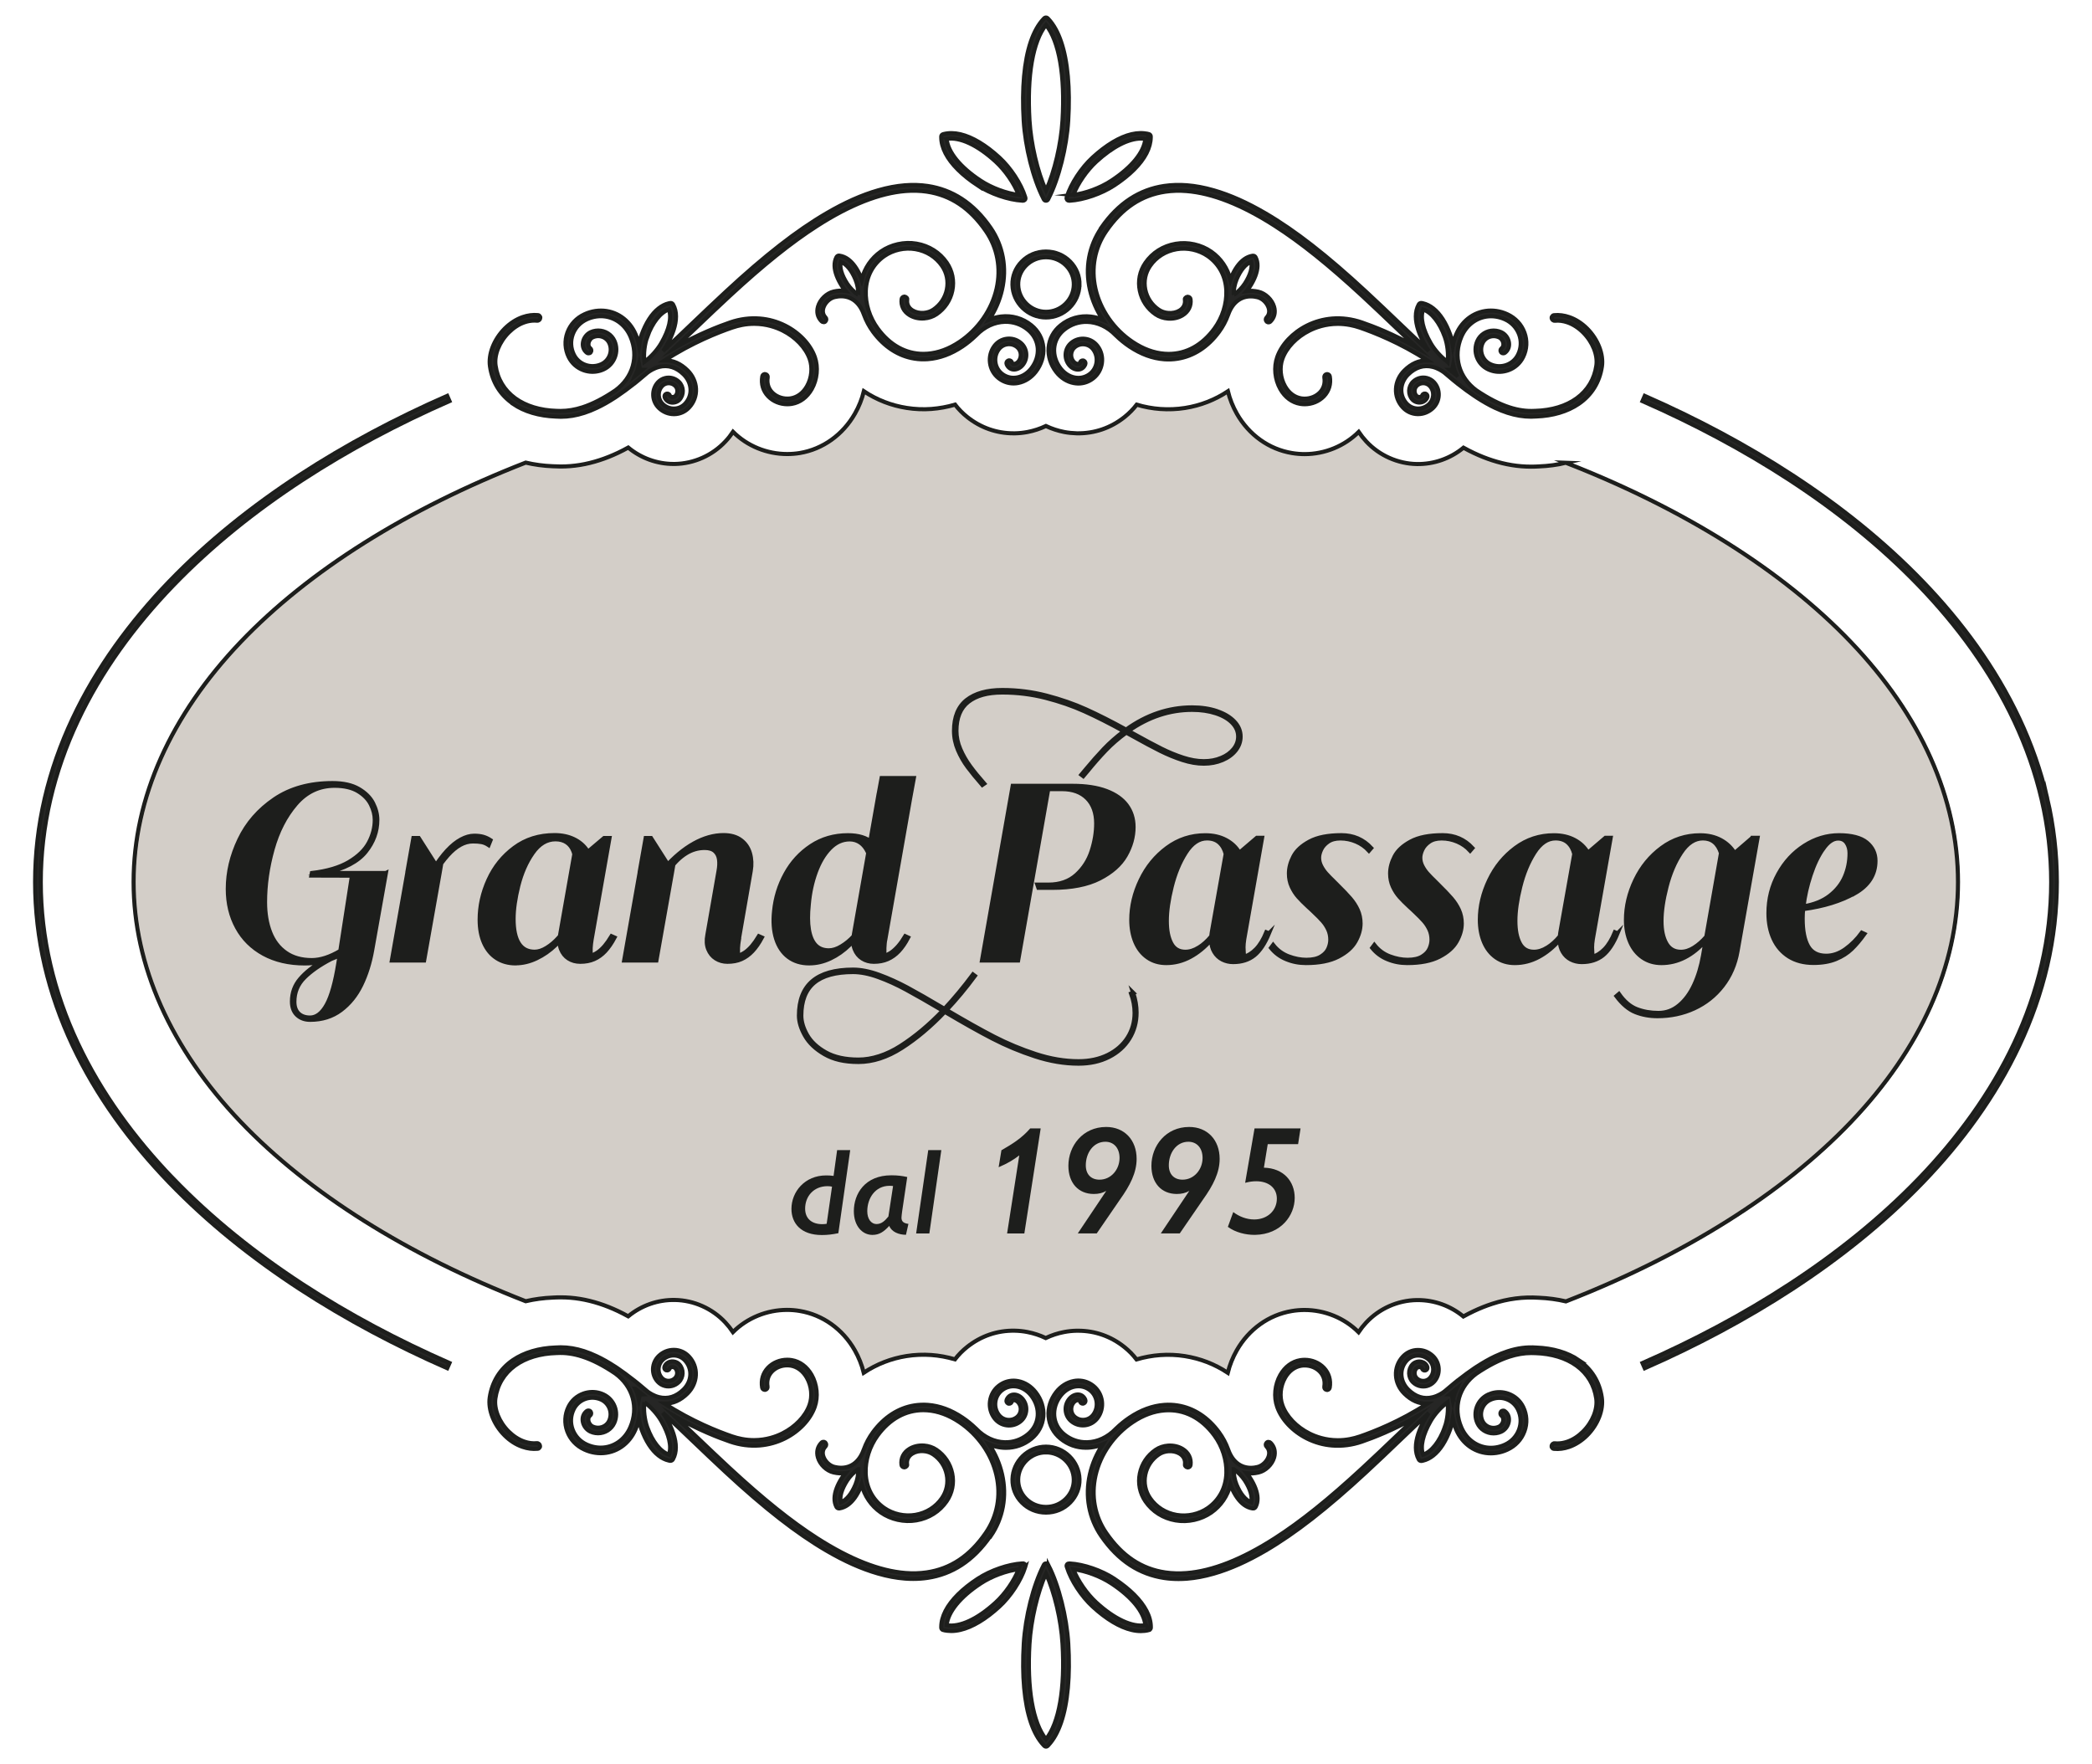 <svg xmlns="http://www.w3.org/2000/svg" id="Livello_1" viewBox="0 0 512 431.75"><defs><style>      .cls-1 {        fill: #d3cec8;      }      .cls-1, .cls-2, .cls-3 {        stroke: #1d1e1c;        stroke-miterlimit: 10;      }      .cls-4, .cls-3 {        fill: #1d1e1c;      }      .cls-2 {        fill: #262625;      }    </style></defs><g><g><path class="cls-1" d="M383.29,113.26c-2.13.5-4.36.8-6.64.89-.62.04-1.28.06-1.92.06-3.19,0-6.3-.51-9.51-1.55-1.46-.47-2.98-1.07-4.52-1.8-.83-.39-1.67-.82-2.52-1.29-3.22,2.65-7.26,4.07-11.44,4-4.65-.09-9.15-2.09-12.34-5.51-.69-.74-1.31-1.52-1.87-2.35-3.47,3.45-8.27,5.43-13.23,5.43-1.03,0-2.08-.09-3.1-.26-5.62-.93-10.53-4.44-13.49-9.63-.97-1.71-1.71-3.55-2.19-5.48-3.2,2.11-6.72,3.48-10.51,4.08-1.97.31-4.02.39-6.02.25-1.95-.14-3.89-.5-5.79-1.06-.86,1.12-1.86,2.13-2.97,3.02-3.37,2.69-7.41,4.07-11.68,3.99-1.05-.03-2.08-.13-3.07-.32-1.55-.3-3.06-.79-4.5-1.47-1.44.68-2.95,1.17-4.5,1.47-.99.19-2.01.3-3.04.32-.15,0-.28,0-.4,0-4.13,0-8.04-1.38-11.31-3.99-1.12-.89-2.12-1.91-2.98-3.03-1.9.56-3.85.91-5.8,1.06-1.99.15-4.05.06-6.01-.25-3.79-.59-7.32-1.96-10.51-4.08-.48,1.93-1.21,3.76-2.19,5.47-2.96,5.19-7.87,8.7-13.49,9.64-1.02.17-2.06.25-3.1.25-4.97,0-9.77-1.97-13.24-5.43-.55.82-1.17,1.61-1.86,2.34-3.2,3.43-7.71,5.44-12.37,5.52-.07,0-.19,0-.31,0-4.05,0-7.97-1.42-11.11-4.01-.84.46-1.68.89-2.5,1.28-1.55.73-3.08,1.34-4.55,1.81-3.2,1.04-6.3,1.54-9.49,1.54-.64,0-1.28-.02-1.92-.06-2.26-.09-4.5-.39-6.64-.89-29,11.3-53.11,26.47-69.74,43.88-17.15,17.96-26.22,38.27-26.22,58.74s9.07,40.78,26.22,58.74c16.63,17.41,40.74,32.58,69.74,43.88,2.13-.5,4.36-.8,6.63-.89.63-.04,1.29-.06,1.94-.06,3.17,0,6.28.51,9.49,1.55,1.46.47,2.98,1.08,4.52,1.8.82.39,1.66.82,2.51,1.29,3.23-2.66,7.27-4.08,11.43-4,4.65.08,9.15,2.09,12.34,5.51.69.74,1.31,1.52,1.87,2.35,3.47-3.45,8.27-5.43,13.24-5.43,1.04,0,2.08.09,3.09.26,5.62.93,10.54,4.44,13.49,9.63.97,1.71,1.71,3.55,2.19,5.48,3.19-2.11,6.72-3.48,10.51-4.08,1.97-.31,4.02-.39,6.01-.25,1.95.14,3.89.5,5.8,1.06.86-1.12,1.86-2.14,2.97-3.02,3.37-2.69,7.41-4.08,11.68-3.99,1.04.02,2.08.13,3.09.33,1.54.3,3.05.79,4.48,1.47,1.44-.68,2.95-1.18,4.5-1.47.98-.19,2-.3,3.03-.32h.04c.13,0,.24,0,.37,0,4.13,0,8.04,1.38,11.3,3.99,1.12.89,2.12,1.91,2.98,3.03,1.9-.56,3.85-.92,5.8-1.06,2-.15,4.04-.06,6.01.25,3.79.6,7.32,1.96,10.52,4.08.48-1.93,1.22-3.76,2.19-5.47,2.95-5.19,7.87-8.7,13.49-9.64,1.02-.17,2.07-.26,3.09-.26,4.97,0,9.77,1.97,13.24,5.43.55-.82,1.18-1.61,1.86-2.34,3.2-3.43,7.71-5.44,12.37-5.51.07,0,.19,0,.31,0,4.05,0,7.97,1.42,11.11,4.01.84-.46,1.68-.89,2.5-1.28,1.55-.73,3.08-1.34,4.56-1.82,3.86-1.25,7.58-1.73,11.43-1.48,2.25.09,4.48.39,6.61.89,29-11.3,53.11-26.47,69.74-43.88,17.15-17.96,26.22-38.27,26.22-58.74s-9.06-40.78-26.22-58.74c-16.63-17.41-40.74-32.58-69.74-43.88Z"></path><g><path class="cls-2" d="M255.35,48.55l.13.26c.1.19.3.31.51.31s.42-.12.52-.31l.13-.26c2.48-4.86,4.41-12.52,4.8-19.04.47-7.89-.13-14.56-1.74-19.28-.8-2.36-1.85-4.24-3.12-5.59l-.06-.06s-.08-.09-.12-.13c-.22-.22-.6-.22-.83,0-.05.05-.1.1-.14.15l-.04.04c-1.27,1.35-2.32,3.23-3.12,5.59-1.6,4.72-2.2,11.39-1.73,19.28.39,6.53,2.32,14.18,4.8,19.04ZM256,6.09c3.22,3.99,4.69,12.45,4.04,23.34-.35,5.83-1.92,12.52-4.04,17.25-2.12-4.73-3.69-11.42-4.04-17.25-.65-10.88.82-19.35,4.04-23.34Z"></path><path class="cls-2" d="M239.28,45.37c3.13,2.05,7.51,3.56,10.9,3.74h.18s.02.01.03.01c.18,0,.34-.08.46-.22.12-.15.15-.34.1-.51,0-.04-.02-.08-.03-.12l-.02-.07c-1.01-3.24-3.55-7.11-6.31-9.64-3.33-3.06-6.64-5.03-9.55-5.71-1.46-.34-2.83-.36-4.11-.04l-.14.04c-.25.07-.42.29-.43.56v.17c0,1.27.36,2.6,1.05,3.95,1.37,2.66,4.1,5.37,7.88,7.86ZM231.69,33.99c3.24-.53,7.57,1.51,11.99,5.56,2.35,2.16,4.52,5.31,5.63,8.15-3.03-.38-6.62-1.71-9.28-3.46-5.03-3.3-8.06-7.02-8.34-10.25Z"></path><path class="cls-2" d="M261.09,48.26s-.03.08-.04.12c-.05.18-.01.37.1.52.11.14.28.22.45.22,0,0,.03,0,.03,0h.18c3.38-.19,7.77-1.7,10.9-3.75,3.78-2.48,6.51-5.2,7.88-7.86.69-1.35,1.04-2.67,1.05-3.94,0-.06,0-.12,0-.18,0-.26-.18-.49-.43-.56l-.12-.03-.07.27v-.28c-1.21-.31-2.61-.29-4.07.05-2.92.68-6.22,2.65-9.55,5.71-2.76,2.53-5.3,6.41-6.31,9.65v.06ZM262.69,47.7c1.11-2.84,3.28-5.99,5.63-8.15,3.97-3.64,7.86-5.64,10.95-5.64.36,0,.7.03,1.03.08-.28,3.23-3.3,6.95-8.34,10.25-2.66,1.75-6.26,3.08-9.28,3.46Z"></path><path class="cls-2" d="M256.65,383.2l-.13-.26c-.1-.19-.3-.31-.52-.31s-.41.12-.51.31l-.13.26c-2.48,4.86-4.41,12.51-4.8,19.04-.47,7.89.13,14.56,1.73,19.28.8,2.36,1.85,4.24,3.12,5.59l.03.03c.05.05.1.11.15.16.11.11.26.17.41.17s.3-.06.41-.17l.11-.11s.03-.03.03-.04l.04-.05c1.27-1.35,2.32-3.23,3.12-5.59,1.61-4.72,2.21-11.39,1.74-19.28-.39-6.53-2.32-14.18-4.8-19.05ZM256,425.66c-3.22-3.98-4.69-12.45-4.04-23.34.35-5.83,1.92-12.52,4.04-17.25,2.12,4.73,3.7,11.42,4.04,17.25.65,10.88-.82,19.35-4.04,23.34Z"></path><path class="cls-2" d="M250.91,383.48s.03-.08.04-.11c.05-.18.01-.37-.1-.52-.11-.14-.28-.22-.48-.22h-.18c-3.39.19-7.77,1.7-10.9,3.75-3.79,2.48-6.51,5.2-7.88,7.86-.69,1.35-1.05,2.67-1.05,3.95v.17c0,.26.18.48.43.55l.12.03.07-.27-.02.28c.58.15,1.2.22,1.85.22.72,0,1.46-.09,2.23-.27,2.92-.68,6.22-2.65,9.55-5.71,2.76-2.53,5.3-6.41,6.31-9.65l.02-.07ZM249.31,384.05c-1.11,2.84-3.28,5.99-5.63,8.15-4.42,4.05-8.75,6.08-11.99,5.56.28-3.23,3.31-6.95,8.34-10.25,2.66-1.75,6.25-3.08,9.28-3.46Z"></path><path class="cls-2" d="M272.72,386.38c-3.13-2.05-7.52-3.56-10.9-3.74h-.2c-.18,0-.34.07-.45.21-.12.15-.16.34-.11.52.01.04.02.08.04.12l.02.07c1.01,3.24,3.55,7.12,6.31,9.65,3.33,3.06,6.63,5.03,9.55,5.71.76.18,1.51.27,2.23.27.65,0,1.27-.07,1.85-.22l-.07-.27.13.25.11-.03c.25-.07.43-.3.43-.55,0-.06,0-.12,0-.17,0-1.27-.35-2.6-1.05-3.94-1.37-2.66-4.1-5.37-7.88-7.86ZM280.31,397.76c-3.22.52-7.57-1.51-11.99-5.56-2.35-2.16-4.52-5.31-5.63-8.15,3.02.38,6.62,1.71,9.28,3.46,5.03,3.3,8.06,7.02,8.34,10.25Z"></path><path class="cls-2" d="M247.8,362.04c-.05,2.12.75,4.13,2.26,5.67,1.56,1.6,3.67,2.48,5.94,2.48h0c2.27,0,4.38-.88,5.94-2.48,1.5-1.54,2.31-3.55,2.26-5.67-.1-4.4-3.78-7.99-8.2-7.99-4.43,0-8.1,3.58-8.2,7.99ZM256,355.17v.28c3.68,0,6.73,2.97,6.8,6.62.04,1.75-.63,3.41-1.88,4.68-1.3,1.32-3.04,2.05-4.93,2.05s-3.63-.73-4.92-2.05c-1.25-1.27-1.91-2.93-1.88-4.68.07-3.65,3.13-6.62,6.8-6.62v-.28h0ZM256,369.91h0Z"></path><path class="cls-2" d="M242.47,375.94c3.01-4.39,4-9.76,2.78-15.12-.59-2.59-1.65-5.05-3.16-7.32.93.39,1.91.65,2.9.77.4.05.81.07,1.21.07,2.27,0,4.42-.76,6.21-2.21,1.72-1.39,2.77-3.33,2.94-5.46.17-2.07-.49-4.18-1.87-5.94-1.12-1.44-2.64-2.41-4.29-2.72-.33-.06-.67-.1-1.02-.11h-.12c-1.33,0-2.61.45-3.68,1.31-1.15.92-1.88,2.24-2.08,3.72-.2,1.49.19,2.97,1.08,4.15.74.98,1.81,1.61,3.03,1.76,1.21.15,2.41-.19,3.36-.96.79-.64,1.29-1.55,1.4-2.57.11-1.01-.17-2.02-.79-2.82-.64-.84-1.6-1.3-2.48-1.17-.69.1-1.25.56-1.53,1.28-.14.34.03.74.36.89l.06.03s.06.02.1.02h.1c.27,0,.52-.16.62-.42.14-.35.34-.41.47-.44.4-.06.89.22,1.23.66.4.52.58,1.17.5,1.82-.07.66-.39,1.24-.9,1.65-.67.54-1.5.78-2.35.67-.85-.11-1.6-.55-2.12-1.24-1.39-1.84-1.05-4.51.75-5.96.83-.66,1.82-1.01,2.86-1.01h.09c1.6.03,3.16.87,4.27,2.3,1.15,1.48,1.71,3.25,1.57,4.98-.15,1.75-1.01,3.35-2.45,4.51-1.61,1.3-3.54,1.96-5.59,1.91-2.54-.06-5.01-1.21-6.96-3.24l-.1-.11s-.04-.03-.07-.05c-1-.97-2.1-1.86-3.26-2.64-2.77-1.86-5.62-2.9-8.48-3.11-1.08-.08-2.18-.03-3.24.13-3.94.62-7.45,2.89-10.17,6.58-.93,1.27-1.68,2.66-2.22,4.15,0,.02-.02.03-.02.04l-.04.11c-1.12,3.13-3.39,4.7-6.33,4.33-.24-.03-.49-.07-.76-.14-1.25-.28-2.42-1.42-2.8-2.7-.25-.87-.07-1.68.53-2.28.27-.27.26-.71,0-.97l-.09-.09s-.09-.07-.14-.08l-.15-.03c-.22-.03-.44.05-.58.2-.96.97-1.27,2.25-.87,3.63.5,1.73,2.11,3.27,3.82,3.66,1.01.23,2,.29,2.91.16-.29.35-.56.7-.78,1.05-1.2,1.85-1.86,3.61-1.89,5.07-.02.78.13,1.48.44,2.09l.04.08c.1.19.29.32.52.35.05,0,.08,0,.16,0h.07c.72-.12,1.4-.4,2.04-.86,1.23-.88,2.33-2.41,3.16-4.44.07-.18.14-.36.2-.55.71,2.81,2.35,5.21,4.7,6.85,2.47,1.72,5.7,2.44,8.7,1.93,3.07-.52,5.7-2.18,7.41-4.67,1.38-2,1.86-4.42,1.37-6.82-.49-2.37-1.86-4.43-3.87-5.79-.87-.59-1.92-.95-3.04-1.03-1.29-.09-2.53.19-3.53.79-1.47.88-2.19,2.32-1.98,3.95.04.32.31.57.66.6h.11c.18-.02.34-.12.46-.26l.1-.13c.04-.05.06-.12.06-.19l-.02-.2c-.14-1.06.34-2.01,1.32-2.6.76-.46,1.71-.67,2.72-.59.88.06,1.69.34,2.37.8,1.71,1.16,2.88,2.91,3.29,4.92.41,2.03,0,4.09-1.17,5.78-1.5,2.18-3.81,3.63-6.5,4.09-2.63.45-5.47-.18-7.64-1.69-2.79-1.95-4.39-4.97-4.52-8.51-.11-3.18.95-6.54,2.91-9.22,2.97-4.06,6.85-6.2,11.2-6.2.32,0,.65.01.97.04,2.64.19,5.28,1.17,7.85,2.89,4.59,3.09,7.91,7.84,9.08,13.04,1.13,4.98.2,9.97-2.61,14.06-3.88,5.65-8.62,8.81-14.48,9.67-1.63.24-3.4.3-5.19.15-6.32-.49-13.59-3.36-21.63-8.52-6.33-4.06-13.14-9.52-21.42-17.18-2.72-2.52-5.44-5.11-8.08-7.63-1.78-1.7-3.49-3.33-5.17-4.91,5.55,3.19,10.66,5.15,13.4,6.09,2.37.81,4.82,1.13,7.21.94,2.17-.18,4.25-.75,6.19-1.72,3.48-1.74,6.2-4.62,7.3-7.72.87-2.47.58-5.47-.76-7.83-1.14-2-2.87-3.29-4.87-3.62-.36-.06-.73-.09-1.1-.09-1.79,0-3.51.71-4.7,1.95-1.25,1.3-1.76,3.02-1.44,4.86.05.28.27.5.54.55h.06s.06.02.09.01h.09c.36-.08.61-.44.54-.81-.24-1.39.14-2.69,1.07-3.66.93-.97,2.29-1.53,3.73-1.53.3,0,.6.03.89.07,1.6.27,3,1.32,3.93,2.97,1.15,2.02,1.4,4.57.65,6.67-.98,2.77-3.47,5.37-6.64,6.95-1.49.75-3.91,1.64-6.93,1.64-.99,0-1.99-.09-2.98-.28-.8-.15-1.62-.37-2.42-.64-3.37-1.16-9.87-3.7-16.5-8.02,2.03.05,3.92-.79,5.61-2.47,1.24-1.23,1.97-2.83,2.05-4.49.08-1.69-.51-3.31-1.68-4.56-.96-1.03-2.26-1.61-3.64-1.63h-.11c-1.34,0-2.64.53-3.65,1.49-.85.82-1.35,1.92-1.41,3.11-.05,1.2.36,2.33,1.15,3.19.47.51,1.07.88,1.75,1.05,1.21.31,2.51-.05,3.41-.93,1.21-1.18,1.26-3.15.12-4.38-.52-.57-1.42-.83-2.19-.65-.69.16-1.22.62-1.44,1.26-.12.36.06.75.42.87,0,0,.04.01.05.02.34.08.69-.12.81-.44.08-.24.29-.33.45-.37.32-.07.71.04.92.26.64.69.61,1.79-.07,2.45-.56.55-1.37.77-2.13.58-.42-.11-.8-.33-1.09-.65-.55-.6-.83-1.38-.8-2.21.04-.82.38-1.59.97-2.16.75-.72,1.71-1.12,2.72-1.12h.07c1.03.02,1.99.45,2.7,1.21.91.98,1.37,2.24,1.31,3.55-.07,1.32-.66,2.58-1.66,3.57-1.8,1.78-3.85,2.41-6.03,1.86-1.3-.33-2.31-1.01-2.79-1.37-.84-.73-1.58-1.35-2.26-1.9l-1.02-.81-.06-.06s-.06-.05-.1-.06c-1.37-1.08-2.7-2.05-3.93-2.89-.23-.16-.42-.29-.62-.41l-.04-.02c-1.52-.99-2.99-1.82-4.39-2.48-1.06-.5-2.1-.92-3.09-1.24-1.98-.64-3.85-.95-5.74-.95-.42,0-.84.02-1.27.05-4.06.14-7.65,1.21-10.41,3.08-3.15,2.15-5.11,5.31-5.68,9.15-.44,2.99.98,6.63,3.62,9.27,1.29,1.3,2.81,2.27,4.38,2.81,1.24.43,2.48.59,3.68.48l.16-.02c.07,0,.14-.04.18-.09l.22-.25c.05-.06.07-.13.07-.2l-.02-.19c-.03-.26-.22-.49-.48-.58l-.08-.03s-.06-.01-.09-.01h-.11c-1,.1-2.04-.04-3.08-.4-1.36-.47-2.68-1.33-3.83-2.47-2.34-2.34-3.61-5.52-3.23-8.11.47-3.29,2.13-6.06,4.8-8,2.61-1.9,6.12-2.97,10.17-3.08h.1c1.99-.12,4.09.17,6.22.87,2.47.79,5.18,2.19,8.06,4.14,2.1,1.54,3.56,3.58,4.22,5.9.67,2.36.48,4.87-.55,7.25-1.32,3.08-4.1,4.99-7.25,4.99-.76,0-1.52-.11-2.27-.33-.35-.1-.73-.24-1.13-.42-1.63-.74-2.86-2.05-3.47-3.69-.6-1.62-.51-3.37.25-4.93.58-1.2,1.61-2.11,2.88-2.56,1.26-.44,2.64-.38,3.86.18,1.95.9,2.83,3.21,1.96,5.15-.47,1.05-1.54,1.72-2.73,1.72-.29,0-.59-.04-.87-.13-.14-.04-.28-.09-.41-.15-.58-.27-1.01-.87-1.09-1.54-.06-.48.1-.9.43-1.15.15-.11.24-.27.26-.45.03-.18-.02-.36-.13-.51l-.07-.1s-.08-.08-.13-.1l-.15-.05c-.2-.06-.44-.02-.62.11-.73.55-1.09,1.42-.98,2.39.13,1.13.87,2.17,1.9,2.64.19.09.39.16.59.22.41.12.84.18,1.27.18,1.73,0,3.29-1,3.98-2.54,1.17-2.62-.02-5.74-2.65-6.96-.27-.13-.57-.24-.86-.33-1.31-.4-2.72-.36-4.03.1-1.62.57-2.92,1.72-3.67,3.25-.93,1.89-1.04,4.02-.31,5.99.73,1.99,2.22,3.58,4.2,4.48.44.2.88.37,1.32.5.88.26,1.79.39,2.68.39,3.72,0,6.97-2.23,8.5-5.82.38-.88.65-1.78.82-2.67.14.9.35,1.78.63,2.57,1.04,2.91,2.48,5.15,4.17,6.47.79.62,1.63,1.04,2.49,1.24l.34.07s.08,0,.12,0c.24,0,.46-.13.58-.33l.06-.11c.44-.81.67-1.77.67-2.84.01-2.04-.81-4.55-2.37-7.25-.24-.41-.52-.82-.82-1.23,2.36,2.18,4.78,4.49,7.29,6.89,2.63,2.51,5.34,5.1,8.06,7.62,9.58,8.88,17.42,14.98,24.64,19.2,4.51,2.64,8.65,4.48,12.65,5.63,2.32.67,4.47,1.07,6.58,1.24.69.06,1.38.08,2.06.08,1.19,0,2.36-.08,3.49-.25,3.01-.44,5.81-1.5,8.33-3.14,2.64-1.72,5.03-4.12,7.1-7.13ZM210.07,359.55c.02,1.26-.24,2.67-.71,3.79-.95,2.29-2.24,3.84-3.58,4.33-.35-1.32.21-3.24,1.56-5.34.66-1.02,1.68-2.06,2.73-2.78ZM157.7,343.17c1.57,1.14,3.16,2.89,4.13,4.57,1.95,3.39,2.62,6.31,1.88,8.26-2.07-.7-4.04-3.18-5.31-6.73-.65-1.82-.92-4.16-.7-6.11ZM155.51,339.92c.53.45,1.07.89,1.62,1.32-.09,0-.18.02-.26.05-.19.08-.32.25-.37.45l-.03.13c-.04.19-.07.39-.11.6-.19-.87-.47-1.73-.86-2.55Z"></path><path class="cls-2" d="M386.42,332.89c-2.75-1.87-6.35-2.94-10.42-3.09-2.32-.17-4.59.12-7.01.91-.99.32-2.03.73-3.09,1.23-1.4.66-2.88,1.5-4.37,2.47l-.06.03c-.19.12-.39.25-.61.4-1.23.83-2.56,1.8-3.93,2.88-.04.01-.07.04-.11.07l-1.08.88c-.69.56-1.43,1.18-2.25,1.89-.49.37-1.5,1.05-2.81,1.38-2.18.56-4.22-.07-6.03-1.86-1-.99-1.59-2.26-1.66-3.57-.07-1.31.4-2.57,1.31-3.55.72-.77,1.67-1.2,2.7-1.21h.07c1.01,0,1.97.4,2.72,1.12.59.57.94,1.34.97,2.16.04.83-.25,1.61-.8,2.21-.29.32-.67.54-1.09.65-.76.19-1.57-.03-2.13-.58-.68-.66-.71-1.76-.07-2.45.21-.22.6-.33.92-.26.16.04.37.13.45.36.11.33.47.53.81.45,0,0,.05-.02.06-.02.35-.12.53-.51.41-.87-.22-.64-.75-1.1-1.44-1.26-.78-.18-1.67.09-2.19.65-1.14,1.23-1.09,3.2.11,4.38.9.88,2.2,1.23,3.41.93.67-.17,1.28-.53,1.75-1.04.8-.86,1.21-2,1.15-3.19-.05-1.18-.55-2.29-1.4-3.11-1.01-.96-2.3-1.49-3.65-1.49h-.1c-1.39.02-2.68.6-3.64,1.63-1.17,1.25-1.76,2.87-1.68,4.56.08,1.66.81,3.26,2.06,4.49,1.69,1.68,3.6,2.52,5.61,2.47-6.63,4.32-13.13,6.86-16.5,8.02-.8.27-1.61.49-2.42.64-.99.19-1.99.28-2.98.28-3.03,0-5.44-.89-6.93-1.64-3.17-1.58-5.65-4.18-6.63-6.95-.75-2.1-.5-4.65.65-6.67.93-1.65,2.33-2.7,3.93-2.97.29-.05.59-.07.89-.07,1.43,0,2.79.56,3.72,1.53.93.97,1.31,2.27,1.07,3.66-.07.37.18.73.55.8h.08s.06.02.09.01h.06c.28-.06.49-.28.55-.57.31-1.84-.2-3.56-1.44-4.86-1.19-1.24-2.9-1.95-4.7-1.95-.37,0-.73.03-1.09.09-2,.33-3.73,1.62-4.87,3.62-1.34,2.36-1.64,5.36-.76,7.83,1.09,3.1,3.82,5.98,7.3,7.72,1.94.97,4.02,1.55,6.19,1.72,2.4.19,4.85-.13,7.21-.94,2.73-.94,7.84-2.9,13.4-6.09-1.68,1.58-3.39,3.21-5.16,4.91-2.63,2.52-5.36,5.12-8.08,7.63-8.28,7.66-15.08,13.11-21.42,17.18-8.03,5.16-15.31,8.03-21.62,8.52-1.8.14-3.56.09-5.19-.15-5.86-.86-10.6-4.03-14.48-9.67-2.81-4.08-3.73-9.07-2.61-14.06,1.18-5.2,4.49-9.96,9.08-13.04,2.57-1.73,5.22-2.7,7.86-2.89,4.73-.35,8.98,1.81,12.17,6.16,1.96,2.68,3.02,6.04,2.91,9.22-.12,3.54-1.73,6.56-4.52,8.51-2.17,1.51-5,2.14-7.64,1.69-2.69-.46-5-1.91-6.5-4.09-1.17-1.69-1.59-3.74-1.17-5.78.41-2.01,1.57-3.76,3.29-4.92.67-.46,1.49-.73,2.37-.8,1-.07,1.96.14,2.72.59.98.59,1.46,1.54,1.32,2.62v.18c-.02.07,0,.14.05.19l.1.13c.11.14.28.24.48.26h.11c.32-.02.59-.27.63-.6.21-1.62-.51-3.07-1.98-3.95-1.01-.6-2.24-.88-3.53-.79-1.12.08-2.17.44-3.04,1.03-2.01,1.37-3.39,3.42-3.87,5.79-.49,2.4,0,4.82,1.37,6.82,1.71,2.49,4.35,4.15,7.41,4.67,3,.51,6.23-.21,8.7-1.93,2.35-1.64,3.99-4.05,4.7-6.85.06.19.13.37.2.55.84,2.03,1.93,3.56,3.16,4.44.64.46,1.33.74,2.04.85h.09c.05.02.09.02.15.01.22-.03.41-.16.52-.36l.04-.07c.31-.61.46-1.31.44-2.09-.04-1.47-.69-3.22-1.9-5.07-.22-.35-.49-.7-.78-1.05.92.13,1.9.07,2.91-.16,1.71-.39,3.32-1.93,3.82-3.66.39-1.37.09-2.66-.87-3.62-.13-.13-.31-.21-.5-.21-.03,0-.06,0-.1,0l-.14.03c-.05.01-.11.04-.15.08l-.09.09c-.27.26-.27.7,0,.97.59.6.78,1.41.53,2.28-.37,1.28-1.55,2.42-2.8,2.7-.27.06-.52.11-.76.14-2.92.36-5.21-1.2-6.33-4.33l-.04-.11s-.01-.03-.02-.05c-.54-1.49-1.29-2.88-2.22-4.15-2.71-3.69-6.22-5.96-10.17-6.58-1.06-.17-2.16-.21-3.24-.13-2.85.21-5.7,1.25-8.48,3.11-1.15.77-2.25,1.66-3.25,2.63-.03.01-.05.03-.07.05l-.1.11c-1.95,2.03-4.43,3.18-6.97,3.24-2.05.05-3.98-.61-5.59-1.91-1.43-1.15-2.3-2.75-2.45-4.51-.14-1.73.41-3.49,1.57-4.98,1.11-1.43,2.67-2.27,4.27-2.3h.09c1.04,0,2.03.35,2.86,1.01,1.8,1.44,2.14,4.12.75,5.96-.52.69-1.27,1.13-2.12,1.23-.85.11-1.68-.13-2.35-.67-.51-.41-.83-.99-.9-1.65-.07-.66.11-1.3.5-1.82.31-.4.75-.66,1.13-.66.03,0,.06,0,.09,0,.14.02.33.09.47.44.1.26.35.42.64.42h.08s.07-.01.1-.03l.06-.03c.33-.14.5-.54.36-.89-.28-.71-.84-1.18-1.53-1.28-.88-.13-1.84.33-2.48,1.17-.62.8-.9,1.81-.79,2.82.11,1.02.61,1.94,1.4,2.57.95.77,2.15,1.11,3.36.96,1.21-.15,2.29-.78,3.03-1.76.89-1.18,1.27-2.66,1.08-4.15-.2-1.48-.94-2.8-2.08-3.72-1.08-.86-2.35-1.31-3.69-1.31h-.12c-.34,0-.69.05-1.02.11-1.65.32-3.17,1.28-4.29,2.72-1.37,1.76-2.03,3.87-1.86,5.94.17,2.13,1.22,4.07,2.94,5.46,1.79,1.45,3.93,2.21,6.2,2.21.4,0,.81-.02,1.22-.07,1-.12,1.97-.38,2.91-.77-1.51,2.28-2.58,4.74-3.16,7.33-1.22,5.36-.23,10.73,2.78,15.12,2.07,3.01,4.45,5.41,7.09,7.13,2.52,1.64,5.32,2.69,8.34,3.14,1.12.17,2.3.25,3.49.25.68,0,1.37-.03,2.06-.08,2.11-.17,4.26-.57,6.58-1.24,4-1.15,8.14-3,12.65-5.63,7.22-4.22,15.05-10.32,24.64-19.2,2.72-2.51,5.44-5.11,8.06-7.62,2.51-2.4,4.93-4.71,7.28-6.89-.3.41-.58.82-.82,1.24-1.56,2.7-2.38,5.21-2.37,7.25,0,1.07.23,2.03.68,2.86l.05.09c.12.2.34.33.58.33.04,0,.08,0,.12-.01l.34-.07c.86-.2,1.69-.62,2.48-1.24,1.69-1.32,3.13-3.56,4.17-6.47.28-.79.49-1.67.63-2.57.17.9.44,1.79.82,2.67,1.53,3.59,4.79,5.83,8.5,5.82.9,0,1.8-.13,2.68-.39.43-.13.87-.29,1.32-.5,1.98-.9,3.47-2.49,4.2-4.48.73-1.97.62-4.09-.31-5.99-.75-1.53-2.05-2.68-3.67-3.25-1.31-.46-2.72-.49-4.03-.1-.29.09-.58.2-.87.33-2.63,1.22-3.82,4.34-2.65,6.96.69,1.54,2.25,2.54,3.98,2.54.43,0,.85-.06,1.27-.18.2-.06.4-.14.59-.22,1.02-.47,1.77-1.51,1.89-2.64.11-.97-.24-1.85-.98-2.39-.17-.13-.37-.18-.63-.1l-.14.05c-.05.02-.1.05-.13.1l-.07.1c-.11.15-.16.33-.13.51.02.18.12.34.26.45.33.25.49.67.44,1.15-.08.67-.51,1.27-1.09,1.54-.13.06-.26.11-.41.15-.28.08-.57.13-.87.13-1.18,0-2.25-.68-2.73-1.72-.87-1.94,0-4.25,1.96-5.15,1.22-.56,2.6-.62,3.86-.18,1.28.45,2.3,1.36,2.88,2.56.76,1.56.85,3.31.25,4.93-.61,1.64-1.84,2.95-3.47,3.69-.4.18-.77.32-1.13.42-.75.22-1.51.33-2.26.33-3.15,0-5.93-1.91-7.25-4.99-1.03-2.38-1.22-4.89-.55-7.25.66-2.32,2.12-4.36,4.21-5.9,2.88-1.95,5.6-3.35,8.06-4.15,1.84-.6,3.65-.9,5.39-.9.28,0,.56,0,.83.02h.12c4.03.12,7.54,1.19,10.15,3.09,2.67,1.95,4.33,4.72,4.8,8.01.38,2.59-.89,5.77-3.23,8.1-1.14,1.14-2.46,2-3.83,2.47-.83.29-1.65.43-2.45.43-.21,0-.41,0-.64-.03h-.1s-.06,0-.09,0l-.08.03c-.26.09-.45.31-.49.59v.18c-.02.07,0,.15.05.2l.22.25c.05.05.11.09.18.09l.16.02c1.19.11,2.44-.05,3.68-.48,1.57-.55,3.08-1.52,4.38-2.81,2.64-2.64,4.06-6.27,3.61-9.27-.56-3.84-2.52-7-5.68-9.15ZM353.6,349.28c-1.27,3.54-3.24,6.03-5.31,6.73-.74-1.96-.08-4.88,1.87-8.26.97-1.68,2.56-3.43,4.13-4.57.22,1.95-.05,4.29-.7,6.11ZM301.93,359.55c1.05.72,2.06,1.76,2.73,2.78,1.35,2.09,1.91,4.02,1.56,5.34-1.34-.48-2.64-2.04-3.58-4.33-.47-1.12-.72-2.53-.71-3.79ZM355.53,341.87l-.03-.13c-.05-.2-.19-.37-.37-.45-.08-.04-.17-.05-.26-.05.55-.43,1.09-.88,1.62-1.32-.39.82-.67,1.67-.86,2.54-.03-.2-.06-.41-.11-.6Z"></path><path class="cls-2" d="M264.2,69.71c.05-2.12-.76-4.13-2.26-5.67-1.56-1.6-3.67-2.48-5.95-2.48s-4.38.88-5.94,2.48c-1.51,1.54-2.31,3.55-2.26,5.67.1,4.4,3.78,7.99,8.2,7.99,4.43,0,8.11-3.58,8.2-7.99ZM256,76.31c-3.67,0-6.73-2.97-6.8-6.62-.04-1.75.63-3.41,1.88-4.68,1.3-1.32,3.04-2.05,4.92-2.05s3.63.73,4.93,2.05c1.25,1.27,1.91,2.93,1.88,4.68-.07,3.65-3.12,6.62-6.8,6.62Z"></path><path class="cls-2" d="M269.53,55.81c-3.01,4.39-4,9.76-2.78,15.12.59,2.59,1.65,5.05,3.16,7.32-.94-.39-1.91-.65-2.91-.77-2.68-.32-5.32.43-7.42,2.14-1.72,1.39-2.77,3.33-2.94,5.46-.17,2.07.49,4.19,1.86,5.95,1.12,1.44,2.64,2.41,4.29,2.72.33.06.67.1,1.02.11h.12c1.33,0,2.61-.45,3.68-1.31,1.15-.92,1.88-2.24,2.08-3.72.2-1.49-.18-2.97-1.08-4.15-.74-.98-1.81-1.61-3.03-1.76-1.21-.15-2.41.19-3.36.96-.79.64-1.29,1.55-1.4,2.57-.11,1.01.17,2.02.79,2.82.64.83,1.6,1.29,2.48,1.17.69-.1,1.25-.56,1.53-1.28.14-.34-.03-.74-.36-.89l-.07-.03s-.06-.02-.1-.02h-.1c-.27,0-.52.16-.62.42-.14.35-.34.41-.47.43-.39.05-.89-.22-1.22-.65-.4-.52-.58-1.17-.5-1.82.07-.66.39-1.24.9-1.65.67-.54,1.5-.78,2.35-.67.85.11,1.6.54,2.12,1.23,1.39,1.84,1.05,4.51-.75,5.96-.83.66-1.82,1.01-2.86,1.01h-.09c-1.6-.03-3.16-.87-4.27-2.3-1.15-1.49-1.71-3.25-1.57-4.98.15-1.76,1.01-3.36,2.45-4.51,1.61-1.3,3.55-1.96,5.59-1.91,2.54.06,5.01,1.21,6.97,3.24l.11.11s.04.03.06.05c1,.97,2.1,1.86,3.26,2.64,2.77,1.85,5.62,2.9,8.48,3.11,1.08.08,2.18.04,3.24-.13,3.94-.62,7.46-2.89,10.17-6.58.93-1.26,1.68-2.66,2.22-4.14,0-.02.02-.03.02-.05l.04-.11c1.12-3.13,3.4-4.7,6.33-4.33.24.03.49.07.76.14,1.25.28,2.43,1.42,2.8,2.7.25.87.07,1.68-.53,2.28-.26.27-.26.71,0,.97l.09.09s.09.07.14.08l.16.03c.22.03.44-.05.58-.2.96-.97,1.27-2.25.87-3.62-.5-1.73-2.11-3.27-3.82-3.66-1.01-.23-1.99-.29-2.91-.16.29-.35.56-.7.78-1.05,1.2-1.85,1.86-3.61,1.9-5.08.02-.78-.13-1.48-.44-2.09l-.04-.08c-.1-.19-.3-.32-.51-.35-.05,0-.09,0-.17,0h-.07c-.72.12-1.4.4-2.04.86-1.23.88-2.33,2.41-3.16,4.44-.07.18-.14.36-.2.55-.71-2.81-2.35-5.21-4.7-6.85-2.47-1.72-5.7-2.44-8.7-1.93-3.07.52-5.7,2.18-7.41,4.67-1.38,2-1.87,4.42-1.37,6.82.49,2.37,1.86,4.42,3.87,5.79.87.59,1.92.95,3.04,1.03,1.29.09,2.53-.19,3.53-.79,1.47-.89,2.19-2.33,1.98-3.95-.04-.32-.3-.57-.66-.6h-.12c-.18.02-.34.12-.46.26l-.1.12c-.04.05-.07.12-.06.19l.02.2c.14,1.06-.34,2.01-1.32,2.6-.76.46-1.72.67-2.72.59-.88-.06-1.7-.34-2.37-.8-1.71-1.16-2.88-2.91-3.29-4.93-.41-2.04,0-4.09,1.17-5.78,1.5-2.18,3.81-3.63,6.5-4.09,2.63-.45,5.47.18,7.64,1.69,2.79,1.95,4.4,4.97,4.52,8.51.11,3.18-.95,6.54-2.91,9.22-2.98,4.06-6.85,6.2-11.21,6.2-.32,0-.64-.01-.97-.04-2.64-.19-5.28-1.17-7.85-2.89-4.6-3.09-7.91-7.84-9.08-13.04-1.12-4.98-.2-9.97,2.61-14.06,3.88-5.65,8.62-8.81,14.48-9.67,1.64-.24,3.4-.3,5.19-.15,6.32.5,13.59,3.36,21.62,8.52,6.33,4.06,13.14,9.52,21.42,17.17,2.72,2.51,5.44,5.11,8.07,7.62,1.78,1.7,3.49,3.33,5.18,4.92-5.55-3.19-10.66-5.15-13.4-6.09-2.37-.81-4.82-1.14-7.21-.95-2.17.18-4.25.75-6.19,1.72-3.48,1.74-6.2,4.62-7.29,7.72-.87,2.47-.58,5.46.76,7.83,1.14,2.01,2.87,3.29,4.87,3.62.36.06.73.09,1.1.09,1.79,0,3.5-.71,4.7-1.95,1.25-1.3,1.76-3.02,1.44-4.86-.05-.29-.27-.5-.54-.55h-.07s-.06-.02-.1-.01h-.08c-.37.08-.61.44-.55.81.24,1.39-.14,2.69-1.07,3.66-.94.97-2.29,1.53-3.73,1.53-.3,0-.6-.02-.89-.07-1.6-.27-3-1.32-3.93-2.97-1.14-2.02-1.39-4.57-.65-6.67.98-2.77,3.46-5.37,6.63-6.95,1.49-.75,3.91-1.64,6.94-1.64.99,0,1.99.1,2.98.28.8.15,1.62.37,2.42.64,3.37,1.16,9.87,3.7,16.5,8.02-2.02-.04-3.92.79-5.61,2.47-1.25,1.23-1.98,2.83-2.06,4.49-.08,1.69.51,3.31,1.68,4.56.96,1.03,2.26,1.61,3.64,1.63h.1c1.35,0,2.64-.53,3.65-1.49.85-.82,1.35-1.92,1.4-3.11.05-1.19-.36-2.33-1.15-3.19-.47-.51-1.07-.87-1.75-1.05-1.21-.31-2.51.05-3.41.93-1.2,1.19-1.26,3.15-.11,4.38.53.56,1.42.83,2.19.65.69-.16,1.22-.62,1.44-1.26.12-.36-.06-.75-.42-.87,0,0-.04-.01-.05-.01-.33-.08-.69.11-.81.44-.08.24-.29.33-.46.37-.32.07-.71-.04-.92-.26-.64-.69-.61-1.79.07-2.45.56-.55,1.37-.77,2.13-.58.42.11.8.33,1.09.65.55.6.83,1.38.79,2.21-.04.82-.38,1.59-.97,2.16-.75.72-1.71,1.12-2.72,1.12h-.08c-1.03-.02-1.99-.45-2.7-1.21-.91-.98-1.37-2.24-1.31-3.55.07-1.32.66-2.59,1.66-3.57,1.8-1.78,3.85-2.41,6.03-1.86,1.3.33,2.31,1.01,2.79,1.37.85.73,1.59,1.35,2.26,1.9l1.02.82.06.06s.06.04.09.06c1.37,1.08,2.7,2.06,3.94,2.88.22.16.42.29.62.41l.03.02c1.51.98,2.99,1.82,4.39,2.48,1.07.5,2.11.92,3.09,1.23,1.98.64,3.86.95,5.75.95.42,0,.84-.02,1.27-.05,4.06-.14,7.65-1.21,10.41-3.09,3.15-2.15,5.11-5.31,5.68-9.15.44-2.99-.98-6.63-3.61-9.27-1.3-1.3-2.81-2.27-4.38-2.81-1.24-.43-2.49-.59-3.68-.48l-.16.02c-.07,0-.13.04-.18.09l-.22.25c-.05.06-.07.13-.07.2v.19c.05.26.24.49.5.58l.08.03s.07.02.1.01h.11c1-.1,2.03.04,3.08.4,1.36.47,2.69,1.33,3.83,2.47,2.34,2.34,3.61,5.52,3.23,8.1-.47,3.29-2.13,6.06-4.8,8-2.61,1.9-6.12,2.97-10.17,3.08h-.1c-2,.12-4.09-.17-6.22-.87-2.47-.8-5.18-2.19-8.06-4.14-2.1-1.54-3.56-3.58-4.22-5.9-.67-2.36-.48-4.86.55-7.25,1.32-3.08,4.1-4.99,7.25-4.99.76,0,1.52.11,2.27.33.36.1.74.25,1.13.42,1.63.74,2.86,2.06,3.47,3.69.6,1.62.51,3.37-.25,4.93-.58,1.2-1.61,2.11-2.88,2.56-1.26.44-2.64.38-3.86-.18-1.95-.9-2.83-3.21-1.96-5.15.47-1.05,1.54-1.73,2.73-1.73.29,0,.58.04.86.13.14.04.28.09.41.15.59.27,1.01.87,1.09,1.54.05.48-.1.9-.43,1.15-.15.11-.24.27-.27.45-.03.18.02.36.13.5l.08.1s.08.08.13.1l.15.05c.21.06.44.02.62-.11.73-.55,1.09-1.42.98-2.39-.13-1.14-.87-2.17-1.9-2.64-.2-.09-.39-.16-.6-.22-.41-.12-.84-.18-1.27-.18-1.73,0-3.29.99-3.98,2.54-1.17,2.62.02,5.74,2.65,6.96.28.13.57.24.86.33,1.31.4,2.72.36,4.03-.1,1.62-.57,2.92-1.72,3.67-3.25.93-1.89,1.04-4.02.31-5.99-.73-1.99-2.22-3.58-4.2-4.49-.44-.2-.89-.37-1.32-.5-.88-.26-1.79-.39-2.68-.39-3.71,0-6.97,2.23-8.5,5.82-.38.88-.65,1.78-.82,2.68-.14-.9-.35-1.78-.63-2.57-1.04-2.91-2.48-5.15-4.17-6.47-.79-.62-1.63-1.04-2.49-1.24l-.34-.07c-.28-.05-.56.08-.7.33l-.06.11c-.44.81-.67,1.76-.67,2.84,0,2.04.81,4.54,2.37,7.25.24.41.52.83.82,1.23-2.36-2.18-4.78-4.49-7.29-6.89-2.63-2.51-5.34-5.1-8.06-7.62-9.58-8.88-17.41-14.98-24.64-19.2-4.52-2.64-8.66-4.48-12.65-5.63-2.32-.67-4.47-1.07-6.58-1.24-1.9-.15-3.78-.09-5.55.17-3.01.44-5.81,1.5-8.33,3.14-2.64,1.72-5.03,4.12-7.1,7.13ZM301.93,72.2c-.02-1.26.24-2.67.71-3.79.95-2.29,2.24-3.85,3.58-4.33.35,1.32-.21,3.24-1.56,5.33-.66,1.02-1.68,2.05-2.73,2.78ZM354.3,88.58c-1.57-1.14-3.16-2.89-4.13-4.57-1.96-3.39-2.62-6.31-1.87-8.26,2.07.69,4.04,3.18,5.31,6.73.65,1.82.92,4.16.7,6.11ZM356.49,91.83c-.53-.45-1.08-.89-1.62-1.32.09,0,.18-.02.26-.06.18-.08.32-.25.37-.45l.03-.13c.04-.19.07-.4.11-.6.19.87.47,1.73.86,2.55Z"></path><path class="cls-2" d="M125.58,98.86c2.75,1.87,6.35,2.94,10.42,3.09.42.03.84.05,1.26.05,1.89,0,3.77-.31,5.74-.95.99-.32,2.03-.73,3.09-1.24,1.4-.66,2.88-1.49,4.38-2.47l.05-.03c.19-.12.39-.25.61-.41,1.24-.84,2.56-1.8,3.93-2.88.04-.01.08-.04.11-.07l1.08-.88c.68-.55,1.41-1.17,2.25-1.89.49-.37,1.51-1.05,2.81-1.38,2.18-.55,4.23.08,6.03,1.86,1,.99,1.59,2.26,1.66,3.58.07,1.31-.4,2.57-1.31,3.55-.71.76-1.67,1.19-2.7,1.21h-.07c-1.01,0-1.97-.4-2.72-1.12-.59-.57-.94-1.34-.97-2.16-.03-.83.25-1.61.8-2.21.29-.32.67-.54,1.09-.65.76-.19,1.57.03,2.13.58.68.66.71,1.76.07,2.45-.21.22-.6.34-.92.26-.16-.04-.37-.13-.45-.36-.11-.33-.47-.53-.81-.45,0,0-.05.02-.06.02-.35.12-.54.51-.41.87.22.64.75,1.1,1.44,1.26.77.18,1.67-.09,2.19-.65,1.14-1.23,1.09-3.2-.12-4.38-.9-.88-2.19-1.24-3.41-.93-.68.17-1.28.53-1.75,1.04-.79.86-1.2,2-1.15,3.19.05,1.18.55,2.29,1.41,3.11,1,.96,2.3,1.49,3.65,1.49h.1c1.39-.02,2.68-.6,3.64-1.64,1.17-1.25,1.76-2.87,1.68-4.56-.08-1.66-.81-3.26-2.05-4.49-1.69-1.68-3.57-2.52-5.61-2.47,6.63-4.32,13.13-6.87,16.5-8.02.8-.28,1.62-.49,2.42-.65.99-.19,1.99-.28,2.98-.28,3.03,0,5.44.89,6.94,1.64,3.17,1.58,5.65,4.18,6.63,6.95.74,2.09.5,4.65-.65,6.67-.93,1.65-2.33,2.7-3.93,2.97-.29.05-.59.07-.89.07-1.43,0-2.79-.56-3.73-1.53-.93-.97-1.31-2.27-1.07-3.66.07-.37-.18-.73-.55-.8h-.08s-.06-.02-.09-.01h-.07c-.28.06-.49.28-.54.57-.32,1.84.19,3.56,1.44,4.86,1.19,1.24,2.9,1.95,4.7,1.95.37,0,.74-.03,1.1-.09,2-.33,3.73-1.62,4.87-3.62,1.34-2.36,1.63-5.36.76-7.83-1.09-3.09-3.82-5.98-7.3-7.72-1.94-.97-4.02-1.55-6.19-1.72-2.39-.19-4.84.13-7.21.94-2.73.94-7.84,2.9-13.4,6.09,1.69-1.59,3.4-3.22,5.19-4.93,2.63-2.51,5.34-5.1,8.06-7.61,8.28-7.66,15.09-13.11,21.42-17.17,8.03-5.16,15.31-8.02,21.63-8.52,1.79-.14,3.55-.09,5.19.15,5.86.86,10.6,4.03,14.48,9.67,2.81,4.08,3.73,9.07,2.61,14.06-1.18,5.2-4.49,9.96-9.08,13.04-2.58,1.73-5.22,2.7-7.85,2.89-.32.02-.65.04-.97.04-4.35,0-8.23-2.14-11.2-6.2-1.97-2.68-3.03-6.04-2.91-9.22.13-3.54,1.73-6.56,4.52-8.51,2.17-1.51,5-2.14,7.64-1.69,2.69.46,5,1.91,6.5,4.09,1.17,1.69,1.58,3.74,1.17,5.78-.41,2.01-1.58,3.76-3.29,4.92-.67.46-1.49.73-2.37.8-1.01.07-1.96-.14-2.72-.6-.98-.59-1.46-1.54-1.32-2.62v-.18c.02-.07,0-.14-.04-.19l-.1-.13c-.11-.14-.28-.23-.48-.26h-.12c-.32.03-.59.28-.63.6-.21,1.62.51,3.07,1.98,3.95,1,.6,2.24.89,3.53.79,1.12-.08,2.17-.44,3.04-1.03,2.01-1.37,3.39-3.42,3.87-5.79.49-2.4,0-4.82-1.37-6.82-1.71-2.49-4.35-4.15-7.41-4.67-3-.51-6.23.21-8.7,1.93-2.35,1.64-3.99,4.05-4.7,6.86-.06-.19-.13-.37-.21-.55-.83-2.02-1.93-3.56-3.16-4.44-.64-.46-1.32-.74-2.04-.85h-.08s-.07-.02-.08-.02c-.03,0-.06,0-.08,0-.22.03-.41.16-.52.36l-.04.07c-.31.61-.46,1.32-.44,2.09.04,1.47.69,3.22,1.89,5.07.23.35.49.7.79,1.05-.92-.13-1.9-.07-2.91.16-1.71.39-3.32,1.93-3.82,3.66-.4,1.37-.09,2.66.87,3.62.13.13.31.21.49.21.03,0,.06,0,.1,0l.14-.03c.05,0,.11-.04.14-.07l.09-.09c.27-.27.27-.7,0-.97-.59-.6-.78-1.41-.53-2.28.37-1.28,1.55-2.42,2.8-2.7.27-.06.53-.11.76-.14,2.92-.36,5.21,1.2,6.33,4.33l.04.11s.01.03.02.04c.54,1.48,1.29,2.88,2.22,4.15,2.71,3.68,6.22,5.96,10.16,6.58,1.06.17,2.16.21,3.24.13,2.85-.21,5.71-1.25,8.48-3.11,1.16-.78,2.25-1.67,3.25-2.63.03-.01.05-.03.07-.05l.1-.11c1.95-2.03,4.43-3.18,6.97-3.24,2.06-.05,3.99.61,5.59,1.91,1.43,1.15,2.3,2.75,2.45,4.51.14,1.73-.41,3.49-1.57,4.98-1.11,1.43-2.67,2.27-4.27,2.3h-.09c-1.04,0-2.03-.35-2.86-1.01-1.8-1.44-2.14-4.11-.75-5.96.52-.69,1.27-1.12,2.12-1.23.85-.11,1.68.13,2.35.67.51.41.83.99.9,1.65.07.65-.11,1.3-.5,1.82-.34.44-.86.71-1.22.65-.14-.02-.34-.09-.47-.43-.1-.26-.35-.43-.65-.43h-.08s-.07.01-.1.03l-.07.03c-.33.15-.5.54-.36.89.28.71.84,1.18,1.53,1.28.87.13,1.83-.33,2.48-1.17.62-.8.9-1.81.79-2.82-.11-1.02-.61-1.94-1.4-2.57-.95-.77-2.15-1.11-3.36-.96-1.21.15-2.29.78-3.03,1.76-.89,1.18-1.27,2.66-1.08,4.15.19,1.48.93,2.8,2.08,3.72,1.08.86,2.35,1.31,3.68,1.31h.12c.35,0,.69-.05,1.02-.11,1.64-.32,3.17-1.28,4.29-2.72,1.37-1.76,2.03-3.87,1.87-5.95-.18-2.13-1.22-4.07-2.94-5.46-2.1-1.7-4.73-2.46-7.42-2.14-1,.12-1.97.38-2.91.77,1.51-2.28,2.58-4.74,3.16-7.33,1.22-5.36.23-10.73-2.78-15.12-2.07-3.01-4.45-5.41-7.1-7.13-2.52-1.64-5.32-2.69-8.33-3.14-1.76-.26-3.65-.32-5.55-.17-2.11.17-4.26.57-6.58,1.24-4,1.15-8.14,2.99-12.65,5.63-7.23,4.22-15.06,10.32-24.64,19.2-2.72,2.51-5.43,5.11-8.06,7.61-2.51,2.4-4.94,4.72-7.29,6.9.3-.41.58-.82.82-1.24,1.56-2.7,2.38-5.21,2.37-7.25,0-1.07-.23-2.02-.69-2.86l-.05-.09c-.14-.24-.4-.37-.7-.32l-.34.07c-.86.2-1.69.62-2.48,1.24-1.69,1.32-3.13,3.56-4.17,6.47-.28.79-.49,1.67-.63,2.57-.17-.9-.44-1.8-.82-2.67-1.53-3.59-4.79-5.83-8.5-5.83-.9,0-1.8.13-2.68.39-.43.13-.88.29-1.32.5-1.98.9-3.47,2.49-4.2,4.48-.72,1.97-.61,4.1.31,5.99.75,1.52,2.05,2.68,3.67,3.25,1.31.46,2.71.49,4.03.1.29-.09.58-.2.86-.33,2.63-1.22,3.82-4.34,2.65-6.96-.69-1.54-2.25-2.54-3.98-2.54-.43,0-.85.06-1.27.18-.2.06-.4.14-.59.22-1.02.47-1.77,1.51-1.9,2.64-.11.97.25,1.84.98,2.4.17.13.39.17.62.1l.14-.05c.05-.02.1-.05.13-.1l.07-.1c.11-.14.16-.32.13-.51-.02-.18-.12-.34-.26-.45-.33-.25-.49-.67-.43-1.15.08-.67.5-1.27,1.09-1.54.13-.06.27-.11.41-.15.28-.08.58-.13.87-.13,1.18,0,2.25.68,2.73,1.73.87,1.94,0,4.25-1.96,5.15-1.22.56-2.59.62-3.86.18-1.27-.45-2.3-1.36-2.88-2.56-.76-1.56-.85-3.31-.25-4.93.6-1.64,1.84-2.95,3.47-3.69.39-.18.77-.32,1.13-.42.75-.22,1.51-.33,2.27-.33,3.15,0,5.93,1.91,7.25,4.99,1.03,2.39,1.22,4.89.55,7.25-.66,2.32-2.12,4.36-4.21,5.9-2.88,1.96-5.6,3.35-8.06,4.15-1.84.6-3.65.9-5.39.9-.28,0-.56,0-.83-.02h-.12c-4.03-.12-7.54-1.19-10.15-3.09-2.67-1.95-4.33-4.71-4.8-8.01-.37-2.59.9-5.77,3.24-8.1,1.14-1.14,2.46-2,3.82-2.47.83-.29,1.65-.43,2.46-.43.21,0,.41,0,.64.03h.1s.07,0,.1-.01l.08-.03c.26-.09.45-.31.48-.59l.02-.18c0-.07-.02-.15-.07-.2l-.22-.25c-.05-.05-.11-.09-.18-.09l-.16-.02c-1.19-.11-2.44.05-3.68.48-1.57.54-3.08,1.52-4.38,2.81-2.64,2.64-4.06,6.28-3.62,9.27.56,3.84,2.52,7,5.68,9.15ZM158.4,82.47c1.27-3.54,3.24-6.03,5.31-6.73.74,1.96.08,4.88-1.88,8.26-.97,1.68-2.56,3.43-4.13,4.57-.22-1.95.05-4.29.7-6.11ZM210.07,72.2c-1.05-.73-2.06-1.76-2.73-2.78-1.35-2.09-1.91-4.02-1.56-5.33,1.34.48,2.64,2.04,3.58,4.33.47,1.12.72,2.53.71,3.79ZM156.47,89.88l.03.13c.05.2.19.36.37.44.08.04.17.06.26.06-.55.43-1.09.87-1.62,1.32.39-.82.67-1.67.86-2.55.03.2.06.41.11.6Z"></path></g><g><path class="cls-2" d="M42.4,288.46c-9.44-9.79-17.61-20.9-23.39-33.21-2.89-6.15-5.17-12.59-6.7-19.2-1.54-6.61-2.33-13.39-2.33-20.18,0-6.79.79-13.57,2.33-20.18,1.54-6.61,3.81-13.05,6.7-19.19,5.78-12.31,13.95-23.42,23.39-33.21,9.46-9.8,20.19-18.34,31.6-25.8,11.42-7.46,23.52-13.85,36.01-19.33l-.56-1.28c-12.55,5.51-24.72,11.94-36.21,19.44-11.48,7.51-22.29,16.1-31.84,25.99-9.53,9.88-17.79,21.11-23.65,33.59-2.93,6.23-5.24,12.76-6.8,19.47-1.56,6.71-2.36,13.6-2.36,20.49,0,6.89.8,13.78,2.36,20.49,1.56,6.71,3.87,13.24,6.8,19.47,5.86,12.48,14.12,23.7,23.65,33.59,9.54,9.89,20.36,18.49,31.84,26,11.49,7.5,23.66,13.93,36.21,19.44l.56-1.27c-12.49-5.49-24.59-11.87-36.01-19.33-11.41-7.46-22.14-15.99-31.6-25.8Z"></path><path class="cls-2" d="M501.04,195.38c-1.56-6.71-3.87-13.24-6.8-19.47-5.86-12.48-14.12-23.71-23.65-33.59-9.54-9.89-20.36-18.49-31.84-25.99-11.49-7.51-23.66-13.93-36.21-19.44l-.56,1.28c12.49,5.49,24.59,11.88,36.01,19.33,11.41,7.46,22.14,15.99,31.6,25.8,9.44,9.79,17.61,20.9,23.39,33.21,2.89,6.15,5.17,12.58,6.7,19.19,1.54,6.61,2.33,13.39,2.33,20.18s-.79,13.57-2.33,20.18c-1.54,6.61-3.81,13.05-6.7,19.19-5.78,12.31-13.95,23.42-23.39,33.21-9.46,9.8-20.19,18.34-31.6,25.8-11.42,7.46-23.52,13.84-36.01,19.33l.56,1.27c12.55-5.51,24.72-11.94,36.21-19.44,11.48-7.51,22.29-16.1,31.84-26,9.53-9.88,17.79-21.11,23.65-33.59,2.93-6.23,5.24-12.76,6.8-19.47,1.56-6.71,2.36-13.6,2.36-20.49s-.8-13.78-2.36-20.49Z"></path></g><path class="cls-4" d="M211.46,336.28s-.08,0-.11-.02c-.09-.04-.16-.12-.19-.21-.48-1.9-1.2-3.72-2.16-5.4-2.91-5.11-7.74-8.56-13.27-9.48-1-.17-2.02-.25-3.04-.25-4.87,0-9.61,1.95-13.02,5.34-.07.07-.16.09-.25.09-.09,0-.18-.06-.23-.14-.55-.81-1.17-1.59-1.84-2.31-3.13-3.36-7.55-5.33-12.12-5.41-.11,0-.22,0-.33,0-3.95,0-7.82,1.4-10.9,3.94-.1.08-.24.09-.35.03-.83-.46-1.67-.89-2.5-1.28-1.53-.72-3.04-1.32-4.48-1.79-3.18-1.03-6.25-1.54-9.4-1.54-.64,0-1.29.02-1.92.06-2.27.1-4.48.39-6.58.88-.06.01-.12,0-.18-.01-29.04-11.31-53.2-26.51-69.85-43.95-17.21-18.02-26.3-38.41-26.3-58.96s9.1-40.94,26.3-58.96c16.66-17.44,40.81-32.64,69.85-43.95.06-.02.12-.03.18-.01,2.12.49,4.33.79,6.58.88.63.04,1.26.06,1.9.06,3.16,0,6.23-.5,9.4-1.53,1.47-.47,2.99-1.08,4.52-1.8.81-.38,1.64-.81,2.48-1.27.11-.06.25-.05.35.03,3.07,2.54,6.95,3.94,10.91,3.94.11,0,.23,0,.3,0,4.58-.08,9.01-2.05,12.15-5.42.67-.72,1.29-1.49,1.83-2.3.05-.08.13-.13.23-.14.09,0,.18.02.25.09,3.4,3.39,8.15,5.34,13.02,5.34,1.02,0,2.04-.08,3.05-.25,5.52-.92,10.36-4.37,13.27-9.48.96-1.68,1.68-3.49,2.15-5.39.02-.1.09-.18.19-.21.09-.04.2-.03.28.03,3.16,2.09,6.65,3.44,10.39,4.03,1.94.3,3.98.39,5.94.24,1.92-.14,3.85-.49,5.74-1.04.12-.04.25,0,.33.11.85,1.1,1.84,2.1,2.93,2.98,3.21,2.56,7.05,3.92,11.11,3.92.12,0,.24,0,.39,0,1.01-.02,2.02-.13,2.99-.32,1.52-.29,3.01-.78,4.42-1.45.08-.04.18-.04.26,0,1.42.67,2.9,1.16,4.42,1.45.97.19,1.99.29,3.02.32h.33c4.08,0,7.93-1.36,11.15-3.93,1.09-.87,2.07-1.87,2.92-2.97.08-.1.21-.14.33-.11,1.88.55,3.81.9,5.73,1.04,1.97.14,4.01.06,5.95-.24,3.73-.58,7.23-1.94,10.39-4.03.08-.05.19-.07.28-.03.09.04.16.12.19.21.47,1.9,1.2,3.71,2.16,5.4,2.91,5.11,7.74,8.56,13.27,9.48,1,.17,2.03.25,3.05.25,4.87,0,9.61-1.95,13.02-5.34.07-.07.16-.1.25-.09.09,0,.18.06.23.14.55.82,1.17,1.59,1.84,2.31,3.13,3.35,7.55,5.32,12.11,5.41h.28c3.99,0,7.88-1.4,10.96-3.93.1-.08.24-.09.35-.03.85.47,1.69.9,2.5,1.28,1.53.72,3.03,1.32,4.48,1.78,3.18,1.03,6.26,1.54,9.42,1.54.62,0,1.27-.02,1.9-.06,2.26-.09,4.47-.39,6.59-.88.06-.01.12,0,.18.01,29.04,11.31,53.2,26.51,69.85,43.95,17.21,18.02,26.3,38.4,26.3,58.96s-9.09,40.94-26.3,58.96c-16.66,17.44-40.81,32.64-69.85,43.95-.06.02-.12.03-.18.01-2.12-.49-4.32-.79-6.55-.88-3.87-.26-7.5.22-11.32,1.46-1.47.47-2.99,1.08-4.53,1.8-.82.39-1.66.82-2.48,1.27-.11.06-.25.05-.35-.03-3.08-2.54-6.95-3.94-10.91-3.94-.11,0-.23,0-.3,0-4.58.08-9.01,2.05-12.15,5.42-.67.72-1.28,1.49-1.83,2.3-.05.08-.13.13-.23.14-.09,0-.18-.02-.25-.09-3.4-3.39-8.15-5.34-13.02-5.34-1.01,0-2.04.08-3.04.25-5.53.92-10.36,4.37-13.27,9.48-.96,1.68-1.68,3.49-2.16,5.39-.02.1-.09.18-.19.21-.09.04-.2.03-.28-.03-3.16-2.09-6.65-3.44-10.39-4.03-1.94-.3-3.97-.39-5.94-.24-1.92.14-3.85.49-5.73,1.04-.12.04-.25,0-.33-.11-.85-1.1-1.84-2.1-2.93-2.98-3.21-2.57-7.05-3.92-11.11-3.92h-.36c-1.05.03-2.05.14-3.02.32-1.53.29-3.01.78-4.43,1.45-.08.04-.18.04-.26,0-1.41-.67-2.89-1.15-4.41-1.44-.99-.19-2.01-.3-3.04-.32-4.19-.09-8.16,1.27-11.48,3.93-1.09.87-2.07,1.87-2.92,2.97-.08.1-.21.14-.33.11-1.88-.55-3.81-.9-5.73-1.04-1.97-.14-4-.06-5.94.24-3.73.59-7.23,1.94-10.38,4.03-.05.03-.11.05-.17.05ZM192.69,320.3c1.05,0,2.11.09,3.14.26,5.71.95,10.71,4.51,13.71,9.78.91,1.6,1.62,3.33,2.11,5.14,3.13-2,6.59-3.31,10.27-3.89,1.98-.31,4.07-.4,6.08-.25,1.9.14,3.8.48,5.66,1.01.85-1.07,1.82-2.05,2.89-2.91,3.33-2.66,7.3-4.07,11.48-4.07.13,0,.26,0,.4,0,1.06.02,2.12.13,3.14.33,1.52.29,3.01.77,4.42,1.43,1.42-.66,2.91-1.14,4.44-1.43,1-.19,2.03-.3,3.08-.33h.42c4.2,0,8.18,1.4,11.5,4.05,1.08.86,2.05,1.84,2.91,2.92,1.87-.53,3.77-.87,5.66-1.01,2.01-.15,4.09-.06,6.08.25,3.69.58,7.14,1.89,10.28,3.89.49-1.8,1.2-3.52,2.11-5.13,3-5.27,8-8.84,13.71-9.79,1.04-.17,2.1-.26,3.15-.26,4.91,0,9.7,1.91,13.19,5.26.51-.73,1.07-1.42,1.68-2.07,3.26-3.49,7.85-5.53,12.59-5.61.07,0,.19,0,.31,0,4.03,0,7.98,1.4,11.14,3.94.78-.42,1.56-.82,2.33-1.19,1.56-.74,3.11-1.35,4.6-1.83,3.9-1.27,7.64-1.75,11.55-1.49,2.23.09,4.44.39,6.57.87,28.92-11.28,52.96-26.41,69.54-43.77,17.09-17.9,26.13-38.14,26.13-58.53s-9.04-40.63-26.13-58.53c-16.58-17.36-40.62-32.49-69.54-43.77-2.12.49-4.34.78-6.6.88-.64.04-1.29.06-1.93.06-3.22,0-6.37-.51-9.61-1.57-1.47-.47-3-1.08-4.55-1.81-.76-.36-1.55-.76-2.36-1.2-3.16,2.55-7.12,3.94-11.19,3.95h-.29c-4.74-.09-9.31-2.13-12.56-5.61-.61-.65-1.18-1.35-1.69-2.08-3.5,3.35-8.28,5.26-13.19,5.26-1.06,0-2.11-.09-3.15-.26-5.71-.95-10.7-4.51-13.7-9.78-.91-1.61-1.62-3.34-2.11-5.14-3.14,2-6.59,3.31-10.27,3.89-1.99.31-4.07.4-6.09.25-1.9-.14-3.8-.48-5.66-1.01-.85,1.07-1.82,2.05-2.89,2.91-3.41,2.73-7.54,4.15-11.88,4.06-1.07-.03-2.12-.14-3.13-.33-1.52-.29-3.01-.77-4.44-1.43-1.42.66-2.91,1.14-4.44,1.43-1,.19-2.04.3-3.09.33-.16,0-.28,0-.4,0-4.21,0-8.18-1.4-11.5-4.06-1.08-.86-2.05-1.85-2.9-2.92-1.86.53-3.76.87-5.66,1.01-2,.15-4.1.06-6.08-.25-3.68-.58-7.14-1.88-10.27-3.89-.49,1.8-1.19,3.52-2.11,5.13-3,5.27-8,8.84-13.71,9.79-1.04.17-2.1.26-3.15.26-4.91,0-9.7-1.91-13.19-5.26-.51.72-1.07,1.42-1.68,2.07-3.26,3.49-7.84,5.53-12.59,5.61-.07,0-.19,0-.31,0-4.03,0-7.98-1.4-11.14-3.94-.79.43-1.57.83-2.34,1.19-1.56.73-3.1,1.35-4.59,1.83-3.23,1.05-6.37,1.56-9.59,1.56-.65,0-1.31-.02-1.94-.06-2.25-.09-4.47-.39-6.59-.88-28.92,11.28-52.96,26.41-69.54,43.77-17.09,17.9-26.13,38.14-26.13,58.53s9.04,40.63,26.13,58.53c16.58,17.36,40.63,32.49,69.54,43.77,2.11-.49,4.33-.78,6.6-.88.64-.04,1.31-.06,1.96-.06,3.21,0,6.34.51,9.59,1.57,1.47.47,3.01,1.08,4.56,1.82.78.37,1.57.77,2.35,1.19,3.25-2.62,7.31-4.03,11.47-3.94,4.73.08,9.31,2.13,12.56,5.61.61.65,1.17,1.35,1.69,2.08,3.5-3.35,8.29-5.26,13.19-5.26Z"></path></g><g><path class="cls-3" d="M94.45,213.65l-3.36,18.89c-.56,3.15-1.45,5.99-2.69,8.54-1.24,2.54-2.9,4.6-4.99,6.16-2.09,1.56-4.59,2.35-7.5,2.35-1.31,0-2.38-.39-3.21-1.17-.83-.78-1.25-1.89-1.25-3.31,0-2.14.68-3.99,2.03-5.55,1.36-1.57,3.1-2.95,5.24-4.16-1.35.26-2.72.39-4.13.39-3.86,0-7.21-.78-10.06-2.33-2.84-1.55-5.02-3.71-6.52-6.48-1.51-2.76-2.26-5.91-2.26-9.43,0-4.06.94-8.08,2.84-12.07,1.89-3.99,4.77-7.29,8.63-9.91,3.86-2.61,8.58-3.92,14.17-3.92,2.63,0,4.77.48,6.4,1.43,1.63.95,2.8,2.11,3.51,3.49.7,1.38,1.05,2.74,1.05,4.08,0,2.83-.95,5.44-2.85,7.81-1.9,2.38-5.19,4.11-9.86,5.2h14.79ZM86.13,214.31l-9.92-.03.12-.62c3.76-.44,6.79-1.34,9.09-2.7,2.3-1.37,3.92-2.95,4.87-4.75.95-1.8,1.43-3.65,1.43-5.55,0-1.23-.31-2.48-.94-3.76s-1.67-2.36-3.13-3.25c-1.47-.89-3.39-1.34-5.76-1.34-3.76,0-6.93,1.49-9.49,4.47-2.56,2.98-4.46,6.67-5.69,11.08-1.23,4.41-1.84,8.72-1.84,12.94,0,2.79.42,5.25,1.25,7.38.83,2.13,2.1,3.79,3.82,4.99,1.71,1.2,3.84,1.8,6.37,1.8,2.12,0,4.45-.75,6.98-2.26l2.85-18.39ZM79.95,245.91c1.15-2.08,2.1-5.46,2.85-10.13l.33-2.02c-.79.42-1.5.73-2.11.95-2.71,1.41-4.89,2.92-6.52,4.54-1.63,1.62-2.45,3.59-2.45,5.91,0,1.25.34,2.2,1.02,2.87.68.66,1.62,1,2.81,1,1.56,0,2.92-1.04,4.07-3.12Z"></path><path class="cls-3" d="M99.74,213.18l1.43-8.08h1.31l4.13,6.48,1.49-.86-.53,3.09-3.77,21.27h-7.9l3.86-21.89ZM105.92,212.91c1.21-1.94,2.38-3.52,3.52-4.74,1.14-1.22,2.27-2.13,3.39-2.73,1.12-.6,2.19-.91,3.22-.91.83,0,1.55.08,2.17.25.61.17,1.23.45,1.84.85l-.48,1.19c-.57-.38-1.15-.62-1.74-.73-.58-.11-1.28-.16-2.09-.16-1.07,0-2.11.29-3.13.86-1.02.57-2.03,1.42-3.03,2.54-1,1.12-2.06,2.54-3.16,4.26l-.5-.68Z"></path><path class="cls-3" d="M126.2,235.78c-1.78,0-3.34-.43-4.66-1.29-1.33-.86-2.35-2.09-3.07-3.7-.72-1.6-1.08-3.51-1.08-5.7,0-3.33.72-6.58,2.17-9.76,1.45-3.18,3.55-5.8,6.33-7.86,2.77-2.06,6.05-3.09,9.83-3.09,1.78,0,3.35.33,4.71.98,1.36.65,2.43,1.56,3.22,2.72.79,1.16,1.26,2.5,1.4,4.02l-4.22-.3c.04-1.35-.12-2.5-.48-3.45s-.91-1.68-1.65-2.18-1.66-.76-2.75-.76c-2.16,0-4.02,1.12-5.58,3.36-1.57,2.24-2.73,4.9-3.51,7.98-.77,3.08-1.16,5.8-1.16,8.15,0,2.65.43,4.65,1.29,6,.86,1.35,2.14,2.02,3.85,2.02.93,0,1.92-.32,2.96-.97,1.04-.64,2.01-1.46,2.91-2.47.9-1,1.71-2.1,2.42-3.31l.36.65c-.93,1.62-2.11,3.12-3.53,4.49-1.43,1.37-2.99,2.45-4.68,3.25-1.69.8-3.38,1.2-5.06,1.2ZM144.8,229.9c-.06.34-.11.69-.15,1.05-.04.37-.07.72-.09,1.05.02.3.02.93,0,1.9.59-.16,1.18-.44,1.75-.83.57-.4,1.13-.92,1.68-1.56.54-.64,1.1-1.44,1.68-2.39l.74.33c-.73,1.37-1.5,2.48-2.3,3.34-.8.86-1.7,1.51-2.7,1.95-1,.44-2.13.65-3.4.65-1.09,0-2.05-.27-2.88-.8-.83-.53-1.44-1.3-1.83-2.29-.39-.99-.46-2.15-.22-3.48l3.65-20.73.98,2.2,6.15-5.2h1.31l-4.37,24.8Z"></path><path class="cls-3" d="M156.59,213.18l1.43-8.08h1.31l4.13,6.48,1.49-.86-.53,3.09-3.77,21.27h-7.9l3.86-21.89ZM180.86,229.9c-.06.34-.11.69-.15,1.05-.04.37-.07.72-.09,1.05.02.3,0,.93-.03,1.9.61-.16,1.21-.44,1.78-.83.57-.4,1.13-.92,1.68-1.56.54-.64,1.1-1.44,1.68-2.39l.74.33c-.73,1.37-1.51,2.48-2.32,3.34-.81.86-1.71,1.51-2.7,1.95-.99.44-2.13.65-3.42.65-1.05,0-2-.27-2.84-.8-.84-.53-1.46-1.3-1.86-2.29-.4-.99-.47-2.15-.21-3.48l2.73-15.62c.2-1.07.24-2.02.13-2.85-.11-.83-.44-1.51-1-2.03-.56-.52-1.4-.79-2.52-.79-1.64,0-3.17.45-4.59,1.34-1.42.89-2.72,2.15-3.91,3.77l-1.34-.21c2.34-2.63,4.74-4.63,7.2-6,2.47-1.37,4.89-2.05,7.26-2.05,1.76,0,3.19.41,4.28,1.23,1.09.82,1.82,1.9,2.2,3.24.38,1.34.44,2.77.18,4.29l-2.91,16.75Z"></path><path class="cls-3" d="M198.06,235.78c-2,0-3.7-.52-5.09-1.56s-2.4-2.53-3.02-4.47c-.61-1.94-.78-4.2-.5-6.77.32-3.25,1.25-6.29,2.81-9.12,1.55-2.83,3.64-5.11,6.27-6.85,2.62-1.73,5.62-2.6,8.99-2.6,2.59,0,4.58.61,5.97,1.83,1.39,1.22,2.24,3.05,2.55,5.51l-2.76.48c-.12-1.43-.41-2.65-.88-3.67-.47-1.02-1.08-1.8-1.84-2.33-.76-.53-1.63-.8-2.6-.8-1.8,0-3.41.72-4.83,2.17-1.42,1.45-2.57,3.38-3.46,5.79-.89,2.42-1.47,5.06-1.72,7.93-.26,2.46-.25,4.52.03,6.19.28,1.67.82,2.94,1.62,3.79.8.85,1.89,1.28,3.25,1.28.97,0,2.01-.33,3.1-1,1.1-.66,2.1-1.49,3.02-2.5.91-1,1.61-2.01,2.11-3.04l.36.62c-.95,1.7-2.13,3.25-3.55,4.63-1.42,1.39-2.97,2.48-4.66,3.28-1.69.8-3.41,1.2-5.15,1.2ZM214.81,195.59l.95-5.17h7.9l-.95,5.17-6.03,34.31c-.08.34-.13.69-.16,1.05-.03.37-.05.72-.07,1.05.02.28,0,.91-.03,1.9.61-.16,1.2-.44,1.77-.83.56-.4,1.12-.92,1.68-1.56.55-.64,1.12-1.44,1.69-2.39l.71.33c-.71,1.37-1.48,2.48-2.29,3.34-.81.86-1.72,1.51-2.72,1.95-1,.44-2.13.65-3.4.65-1.07,0-2.02-.27-2.85-.8-.83-.53-1.45-1.3-1.84-2.3-.4-1-.47-2.15-.21-3.46l5.85-33.24Z"></path><path class="cls-3" d="M277.34,242.97c.55,1.64.83,3.26.83,4.84,0,2.36-.59,4.49-1.77,6.39-1.18,1.9-2.85,3.4-5.01,4.49-2.16,1.09-4.63,1.63-7.43,1.63-3.45,0-6.99-.59-10.63-1.78-3.64-1.19-7.12-2.64-10.43-4.35-3.31-1.71-7.2-3.9-11.67-6.55-3.43,3.6-6.93,6.55-10.52,8.84-3.58,2.29-7.12,3.43-10.6,3.43s-6.11-.63-8.3-1.89c-2.19-1.26-3.78-2.77-4.78-4.53-1-1.76-1.5-3.41-1.5-4.93,0-3.76,1.1-6.58,3.3-8.45s5.52-2.81,9.95-2.81c1.92,0,4.04.42,6.34,1.26,2.31.84,4.62,1.89,6.94,3.13,2.32,1.25,5.33,2.97,9.03,5.17l.06.03c2.4-2.58,4.72-5.38,6.98-8.41l.48.36c-2.22,3.01-4.53,5.79-6.95,8.35,4.52,2.67,8.39,4.85,11.63,6.52,3.24,1.67,6.65,3.09,10.23,4.26,3.58,1.17,7.07,1.75,10.46,1.75,2.69,0,5.08-.52,7.16-1.54,2.08-1.03,3.69-2.44,4.83-4.23,1.14-1.79,1.71-3.81,1.71-6.04,0-1.58-.29-3.17-.86-4.75l.53-.18ZM220.44,255.95c3.5-2.24,6.93-5.11,10.29-8.61-3.62-2.14-6.59-3.84-8.9-5.09-2.31-1.26-4.59-2.3-6.86-3.12-2.27-.82-4.33-1.23-6.19-1.23-4.28,0-7.46.88-9.54,2.63-2.08,1.75-3.12,4.43-3.12,8.04,0,1.49.47,3.06,1.41,4.72.94,1.66,2.46,3.08,4.56,4.26,2.1,1.18,4.77,1.77,8.02,1.77s6.83-1.12,10.32-3.36ZM297.88,174.06c1.79.61,3.2,1.46,4.22,2.54,1.02,1.08,1.53,2.3,1.53,3.67,0,1.23-.4,2.35-1.19,3.36-.79,1.01-1.88,1.81-3.25,2.39-1.38.58-2.9.88-4.56.88s-3.38-.3-5.21-.89c-1.83-.59-3.64-1.34-5.44-2.23-1.79-.89-4.08-2.12-6.88-3.68l-1.46-.8c-1.88,1.37-3.56,2.82-5.02,4.35-1.47,1.53-2.97,3.25-4.52,5.15l-.98,1.16-.48-.36,1.07-1.28c1.54-1.86,3.03-3.54,4.46-5.05,1.43-1.5,3.06-2.94,4.9-4.31-3.49-1.92-6.69-3.54-9.61-4.86-2.92-1.32-6.1-2.42-9.52-3.3-3.43-.88-6.97-1.32-10.63-1.32s-6.35.76-8.3,2.27c-1.95,1.51-2.93,3.89-2.93,7.11,0,1.51.32,3,.95,4.47.63,1.48,1.43,2.86,2.38,4.16.95,1.3,2.11,2.73,3.48,4.29l-.48.33c-1.45-1.66-2.64-3.12-3.58-4.38-.94-1.26-1.73-2.64-2.38-4.16-.64-1.51-.97-3.08-.97-4.71,0-3.41,1.04-5.92,3.1-7.55,2.07-1.62,4.98-2.44,8.72-2.44s7.33.46,10.83,1.37c3.49.91,6.72,2.03,9.68,3.37,2.96,1.34,6.22,2.99,9.79,4.95,5.03-3.62,10.42-5.44,16.16-5.44,2.28,0,4.31.31,6.1.92ZM256.58,216.5c2.81,0,5.09-.8,6.85-2.39,1.75-1.59,3-3.54,3.74-5.84.74-2.3,1.11-4.54,1.11-6.74,0-2.61-.74-4.67-2.21-6.16-1.48-1.49-3.53-2.24-6.16-2.24h-3.36l-7.37,41.94h-8.85l7.52-42.75h14.64c3.29,0,6.04.42,8.27,1.26,2.23.84,3.9,2.02,5.01,3.53,1.11,1.51,1.66,3.28,1.66,5.3,0,2.38-.64,4.69-1.93,6.95-1.29,2.26-3.42,4.14-6.39,5.66-2.97,1.51-6.84,2.27-11.61,2.27h-3.36l-.27-.8h2.7ZM298.89,185.49c1.28-.53,2.29-1.26,3.03-2.18.74-.92,1.11-1.94,1.11-3.04,0-1.25-.48-2.37-1.44-3.36-.96-.99-2.3-1.77-4.01-2.33-1.71-.56-3.65-.85-5.81-.85-5.51,0-10.7,1.72-15.6,5.17l1.19.65c2.85,1.58,5.15,2.81,6.89,3.68,1.74.87,3.51,1.6,5.29,2.18,1.78.58,3.48.88,5.08.88s2.99-.27,4.26-.8Z"></path><path class="cls-3" d="M310.58,228.42c-1.03,2.5-2.23,4.29-3.59,5.39-1.37,1.1-3.1,1.65-5.2,1.65-.95,0-1.83-.21-2.64-.62-.81-.42-1.47-1.03-1.96-1.86-.5-.82-.75-1.81-.77-2.96-1.58,1.8-3.3,3.2-5.15,4.19-1.85.99-3.8,1.49-5.84,1.49-1.76,0-3.29-.46-4.59-1.37-1.3-.91-2.28-2.17-2.96-3.77-.67-1.6-1.01-3.42-1.01-5.44,0-3.29.77-6.54,2.3-9.74,1.53-3.21,3.68-5.84,6.45-7.89,2.76-2.05,5.89-3.07,9.37-3.07,1.92,0,3.6.38,5.03,1.14,1.44.76,2.54,1.81,3.31,3.13l4.28-3.65h1.28l-4.37,24.8c-.12.77-.18,1.44-.18,1.99,0,.46.02.91.06,1.37.04.46.07.76.09.92,1.01-.26,1.98-.87,2.93-1.84.94-.97,1.78-2.35,2.51-4.13l.65.27ZM293.37,231.91c1.1-.68,2.12-1.6,3.07-2.75.04-.4.08-.7.12-.92l3.42-19.25c-.3-1.19-.83-2.12-1.59-2.79-.76-.67-1.76-1.01-2.99-1.01-1.98,0-3.71,1.17-5.2,3.51-1.49,2.34-2.63,5.1-3.43,8.3-.8,3.2-1.2,5.99-1.2,8.36s.36,4.13,1.08,5.51c.72,1.38,1.88,2.06,3.46,2.06,1.07,0,2.15-.34,3.25-1.02Z"></path><path class="cls-3" d="M314.8,234.76c-1.51-.62-2.75-1.55-3.74-2.78l.53-.71c1.01,1.29,2.26,2.21,3.76,2.78,1.49.56,2.96.85,4.38.85,1.52,0,2.72-.27,3.59-.82.87-.54,1.46-1.18,1.78-1.92.32-.73.48-1.46.48-2.17,0-.91-.17-1.74-.52-2.5-.35-.75-.79-1.44-1.34-2.06-.54-.62-1.3-1.39-2.27-2.3l-.62-.59-.62-.56c-1.01-.93-1.83-1.75-2.47-2.47-.63-.71-1.17-1.55-1.62-2.52-.45-.97-.67-2.04-.67-3.21,0-1.37.37-2.76,1.1-4.17.73-1.42,2.05-2.64,3.97-3.67,1.91-1.03,4.51-1.54,7.8-1.54,2.91,0,5.34,1.05,7.28,3.15l-.56.65c-.87-.95-1.92-1.69-3.13-2.21-1.22-.52-2.5-.79-3.85-.79-1.25,0-2.26.27-3.04.82-.78.54-1.34,1.18-1.68,1.92-.34.73-.5,1.4-.5,1.99,0,.69.17,1.37.5,2.03.34.66.75,1.27,1.23,1.81.48.54,1.15,1.23,2.01,2.06l.68.68c1.39,1.37,2.46,2.49,3.22,3.37.76.88,1.37,1.83,1.83,2.84.45,1.01.68,2.11.68,3.3,0,1.45-.42,2.91-1.25,4.38-.83,1.48-2.25,2.73-4.25,3.76-2,1.03-4.62,1.54-7.87,1.54-1.7,0-3.31-.31-4.81-.94Z"></path><path class="cls-3" d="M339.57,234.76c-1.51-.62-2.75-1.55-3.74-2.78l.53-.71c1.01,1.29,2.26,2.21,3.76,2.78,1.49.56,2.96.85,4.38.85,1.52,0,2.72-.27,3.59-.82.87-.54,1.46-1.18,1.78-1.92.32-.73.48-1.46.48-2.17,0-.91-.17-1.74-.52-2.5-.35-.75-.79-1.44-1.34-2.06-.54-.62-1.3-1.39-2.27-2.3l-.62-.59-.62-.56c-1.01-.93-1.83-1.75-2.47-2.47-.63-.71-1.17-1.55-1.62-2.52-.45-.97-.67-2.04-.67-3.21,0-1.37.37-2.76,1.1-4.17.73-1.42,2.05-2.64,3.97-3.67,1.91-1.03,4.51-1.54,7.8-1.54,2.91,0,5.34,1.05,7.28,3.15l-.56.65c-.87-.95-1.92-1.69-3.13-2.21-1.22-.52-2.5-.79-3.85-.79-1.25,0-2.26.27-3.04.82-.78.54-1.34,1.18-1.68,1.92-.34.73-.5,1.4-.5,1.99,0,.69.17,1.37.5,2.03.34.66.75,1.27,1.23,1.81.48.54,1.15,1.23,2.01,2.06l.68.68c1.39,1.37,2.46,2.49,3.22,3.37.76.88,1.37,1.83,1.83,2.84.45,1.01.68,2.11.68,3.3,0,1.45-.42,2.91-1.25,4.38-.83,1.48-2.25,2.73-4.25,3.76-2,1.03-4.62,1.54-7.87,1.54-1.7,0-3.31-.31-4.81-.94Z"></path><path class="cls-3" d="M395.89,228.42c-1.03,2.5-2.23,4.29-3.59,5.39-1.37,1.1-3.1,1.65-5.2,1.65-.95,0-1.83-.21-2.64-.62-.81-.42-1.47-1.03-1.96-1.86-.5-.82-.75-1.81-.77-2.96-1.58,1.8-3.3,3.2-5.15,4.19-1.85.99-3.8,1.49-5.84,1.49-1.76,0-3.29-.46-4.59-1.37-1.3-.91-2.28-2.17-2.96-3.77-.67-1.6-1.01-3.42-1.01-5.44,0-3.29.77-6.54,2.3-9.74,1.53-3.21,3.68-5.84,6.45-7.89,2.76-2.05,5.89-3.07,9.37-3.07,1.92,0,3.6.38,5.03,1.14,1.44.76,2.54,1.81,3.31,3.13l4.28-3.65h1.28l-4.37,24.8c-.12.77-.18,1.44-.18,1.99,0,.46.02.91.06,1.37.04.46.07.76.09.92,1.01-.26,1.98-.87,2.93-1.84.94-.97,1.78-2.35,2.51-4.13l.65.27ZM378.68,231.91c1.1-.68,2.12-1.6,3.07-2.75.04-.4.08-.7.12-.92l3.42-19.25c-.3-1.19-.83-2.12-1.59-2.79-.76-.67-1.76-1.01-2.99-1.01-1.98,0-3.71,1.17-5.2,3.51-1.49,2.34-2.63,5.1-3.43,8.3-.8,3.2-1.2,5.99-1.2,8.36s.36,4.13,1.08,5.51c.72,1.38,1.88,2.06,3.46,2.06,1.07,0,2.15-.34,3.25-1.02Z"></path><path class="cls-3" d="M428.87,205.04h1.28l-4.9,27.74c-.57,3.27-1.8,6.1-3.67,8.51-1.87,2.41-4.19,4.24-6.95,5.51-2.76,1.27-5.76,1.9-8.99,1.9-1.9,0-3.68-.32-5.33-.97-1.65-.64-3.22-1.96-4.71-3.94l.62-.53c1.29,1.84,2.73,3.07,4.34,3.7,1.6.62,3.38.94,5.32.94s3.56-.61,5.05-1.84c1.49-1.23,2.72-2.9,3.7-5.01s1.71-4.51,2.18-7.2l.62-3.62c-3.23,3.64-6.83,5.47-10.81,5.47-1.76,0-3.3-.46-4.62-1.37-1.32-.91-2.32-2.17-3.02-3.77-.69-1.6-1.04-3.42-1.04-5.44,0-3.29.77-6.54,2.3-9.74,1.53-3.21,3.69-5.84,6.46-7.89,2.77-2.05,5.9-3.07,9.39-3.07,1.92,0,3.6.39,5.05,1.17,1.45.78,2.57,1.85,3.39,3.19l4.34-3.74ZM414.59,231.91c1.08-.68,2.08-1.57,3.02-2.66l3.59-20.47c-.77-2.4-2.25-3.59-4.43-3.59-2.02,0-3.8,1.16-5.33,3.48-1.54,2.32-2.72,5.08-3.55,8.29-.83,3.21-1.25,6.03-1.25,8.47,0,2.26.39,4.08,1.17,5.45.78,1.38,1.98,2.06,3.58,2.06,1.05,0,2.11-.34,3.19-1.02Z"></path><path class="cls-3" d="M453.92,218.61c-3.4,1.92-7.6,3.22-12.61,3.89-.08.73-.12,1.51-.12,2.35,0,2.93.44,5.17,1.32,6.73.88,1.55,2.36,2.33,4.44,2.33,1.62,0,3.19-.54,4.71-1.63,1.51-1.09,2.85-2.43,4-4.01l.65.3c-1.05,1.47-2.09,2.7-3.13,3.7-1.04,1-2.32,1.82-3.85,2.45-1.53.63-3.36.95-5.5.95-2.36,0-4.36-.53-6.02-1.57-1.65-1.05-2.9-2.49-3.74-4.32-.84-1.83-1.26-3.93-1.26-6.28,0-3.47.8-6.66,2.41-9.59,1.6-2.93,3.74-5.25,6.4-6.95,2.66-1.7,5.49-2.55,8.48-2.55s5.35.59,6.77,1.77c1.43,1.18,2.14,2.68,2.14,4.5,0,3.39-1.7,6.04-5.09,7.96ZM446.18,207.77c-1.19,1.7-2.21,3.85-3.06,6.43-.85,2.58-1.43,5.12-1.72,7.62,2.57-.42,4.7-1.27,6.39-2.57,1.68-1.3,2.92-2.85,3.7-4.65.78-1.8,1.17-3.73,1.17-5.79,0-.99-.24-1.84-.71-2.54-.48-.7-1.17-1.05-2.08-1.05-1.27,0-2.5.85-3.68,2.55Z"></path></g></g><g><path class="cls-4" d="M208.08,281.48l-2.9,20.33c-1.46.3-2.63.45-4.04.45-5.14,0-7.44-2.9-7.44-6.4,0-4.15,3.23-8.19,8.49-8.19.6,0,1.29.03,1.82.12l.87-6.31h3.2ZM201.24,299.6c.39,0,.72-.03,1.08-.09l1.31-9.09c-.24-.06-.6-.12-1.08-.12-3.41,0-5.5,2.48-5.5,5.5,0,2.45,1.64,3.8,4.19,3.8Z"></path><path class="cls-4" d="M221.74,302.2c-1.73,0-3.53-.69-4.1-2.18-1.35,1.46-2.45,2.21-4.13,2.21-2.48,0-4.54-2.21-4.54-5.8,0-4.27,2.72-8.79,9.18-8.79,1.55,0,2.66.15,3.89.42l-1.26,8.49c-.06.54-.15,1.14-.15,1.46,0,.93.51,1.37,1.7,1.52l-.6,2.66ZM218.57,290.27c-.18-.03-.48-.06-.84-.06-3.59,0-5.47,3.11-5.47,6.22,0,1.85.9,3.14,2.3,3.14,1.2,0,2.06-.84,2.87-1.85l1.14-7.44Z"></path><path class="cls-4" d="M230.38,281.48l-2.93,20.39h-3.23l2.96-20.39h3.2Z"></path><path class="cls-4" d="M254.7,276.16l-4,25.71h-4.22l2.98-19.11c-1.36,1.06-2.83,1.96-5.05,2.9l.68-4.15c2.56-1.47,4.98-2.94,7.05-5.35h2.56Z"></path><path class="cls-4" d="M278.18,283.62c0,3.39-1.62,6.52-4.07,9.95l-5.69,8.29h-4.64c2.34-3.47,4.67-6.94,6.97-10.4-.94.53-1.88.75-3.05.75-3.77,0-6.22-2.68-6.22-6.9,0-4.86,3.51-9.5,9.24-9.5,4.49,0,7.46,3.2,7.46,7.8ZM269.1,288.71c2.83,0,4.9-2.49,4.9-5.32,0-2.41-1.4-3.96-3.47-3.96-2.98,0-4.79,2.79-4.79,5.77,0,2.22,1.32,3.51,3.35,3.51Z"></path><path class="cls-4" d="M298.5,283.62c0,3.39-1.62,6.52-4.07,9.95l-5.69,8.29h-4.64c2.34-3.47,4.67-6.94,6.97-10.4-.94.53-1.89.75-3.05.75-3.77,0-6.22-2.68-6.22-6.9,0-4.86,3.51-9.5,9.24-9.5,4.49,0,7.46,3.2,7.46,7.8ZM289.42,288.71c2.83,0,4.9-2.49,4.9-5.32,0-2.41-1.39-3.96-3.47-3.96-2.98,0-4.79,2.79-4.79,5.77,0,2.22,1.32,3.51,3.35,3.51Z"></path><path class="cls-4" d="M318.3,276.16l-.6,3.85h-7.43l-.94,5.77c4.83.11,7.54,3.35,7.54,7.39,0,4.26-3.32,8.93-9.69,9.05h-.19c-2.07,0-4.6-.57-6.48-1.96l1.32-3.62c1.43,1.09,3.24,1.81,5.13,1.81,3.24,0,5.54-2.19,5.54-5.09,0-2.64-2.04-4.26-5.05-4.26-.94,0-1.62.11-2.71.38l2.3-13.31h11.27Z"></path></g></svg>